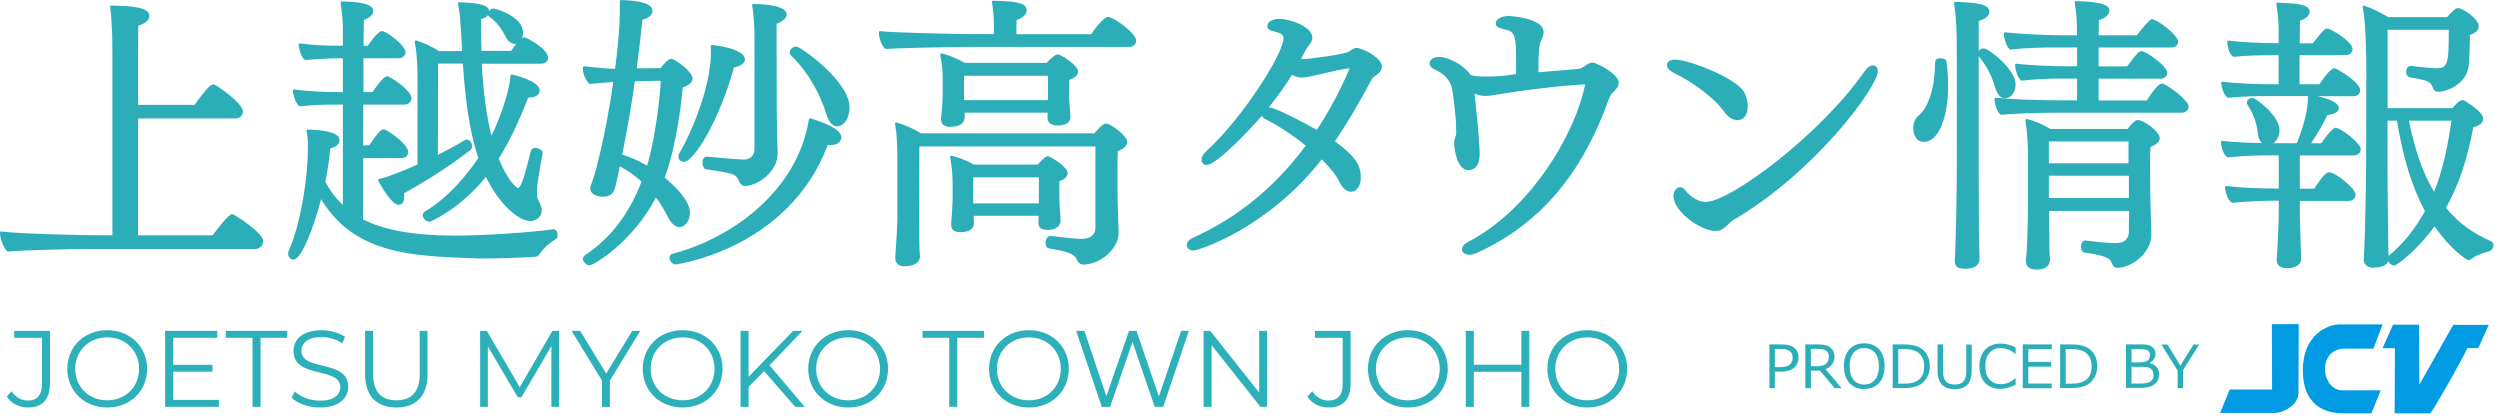 <svg width="371" height="62" viewBox="0 0 371 62" fill="none" xmlns="http://www.w3.org/2000/svg">
<path d="M13.035 36.751C11.167 36.751 3.07 36.913 1.149 37.13C0.682 36.624 0.179 35.379 0.179 34.531C2.98 34.91 12.281 35.09 14.902 35.09H16.859V7.653C16.859 6.209 16.823 2.96 16.518 0.993C18.762 1.029 21.994 1.119 21.994 2.365C21.994 2.744 21.617 3.303 20.342 3.646C20.306 4.621 20.306 9.783 20.306 15.722H28.96C30.235 13.971 31.204 12.689 31.635 12.689C31.761 12.689 31.851 12.78 31.976 12.816C32.694 13.195 35.872 15.505 35.872 16.534C35.872 16.967 35.567 17.383 34.903 17.383H20.306V35.09H31.635C32.318 34.151 34.059 31.931 34.436 31.931C34.741 31.931 38.889 34.711 38.889 35.776C38.889 36.245 38.512 36.751 37.829 36.751H13.035Z" fill="#2CAEB8"/>
<path d="M1.149 37.31C1.149 37.31 1.059 37.292 1.023 37.256C0.539 36.733 0 35.451 0 34.531C0 34.477 0.018 34.422 0.054 34.386C0.09 34.35 0.144 34.332 0.197 34.35C3.016 34.729 12.335 34.91 14.902 34.91H16.679V7.653C16.679 6.625 16.662 3.087 16.338 1.029C16.338 0.975 16.338 0.921 16.374 0.884C16.41 0.848 16.464 0.83 16.518 0.83C19.498 0.884 22.173 1.047 22.173 2.383C22.173 2.599 22.048 3.357 20.522 3.809C20.486 5.036 20.486 9.91 20.486 15.56H28.87C30.396 13.466 31.169 12.527 31.635 12.527C31.761 12.527 31.851 12.581 31.923 12.617C31.959 12.617 31.994 12.653 32.03 12.671C32.73 13.05 36.052 15.397 36.052 16.552C36.052 17.076 35.693 17.581 34.903 17.581H20.486V34.928H31.546C31.905 34.44 33.88 31.769 34.436 31.769C34.759 31.769 39.068 34.549 39.068 35.794C39.068 36.372 38.602 36.949 37.83 36.949H13.035C11.024 36.949 3.016 37.13 1.167 37.328C1.167 37.328 1.167 37.328 1.149 37.328V37.31ZM0.359 34.729C0.431 35.487 0.844 36.462 1.221 36.931C3.339 36.715 11.293 36.552 13.035 36.552H37.812C38.368 36.552 38.691 36.137 38.691 35.758C38.691 34.856 34.795 32.202 34.4 32.094C34.131 32.166 32.73 33.845 31.761 35.181C31.725 35.235 31.671 35.253 31.617 35.253H20.288C20.18 35.253 20.109 35.181 20.109 35.072V17.365C20.109 17.256 20.18 17.184 20.288 17.184H34.885C35.477 17.184 35.675 16.841 35.675 16.516C35.675 15.65 32.659 13.393 31.869 12.96C31.833 12.96 31.797 12.924 31.743 12.906C31.689 12.87 31.653 12.852 31.617 12.852C31.24 12.852 29.84 14.765 29.086 15.812C29.05 15.866 28.996 15.884 28.942 15.884H20.288C20.18 15.884 20.109 15.812 20.109 15.704C20.109 9.747 20.109 4.603 20.145 3.628C20.145 3.556 20.198 3.484 20.27 3.466C21.383 3.159 21.796 2.69 21.796 2.365C21.796 1.318 18.601 1.227 16.715 1.191C17.003 3.231 17.021 6.372 17.021 7.671V35.108C17.021 35.217 16.949 35.289 16.841 35.289H14.884C12.37 35.289 3.411 35.126 0.341 34.765L0.359 34.729Z" fill="#2CAEB8"/>
<path d="M82.158 34.224C82.464 34.224 82.589 34.567 82.589 34.91C82.589 35.072 82.553 35.253 82.428 35.343C81.835 35.722 80.596 36.534 79.968 37.654C79.842 37.87 79.627 37.96 79.501 37.96C77.76 38.087 74.061 38.213 71.942 38.213H71.099C61.762 37.87 52.588 37.834 47.632 29.134C46.573 33.484 44.616 38.394 43.593 38.394C43.252 38.394 42.964 38.051 42.964 37.708C42.964 37.581 42.964 37.491 43 37.401C44.778 33.43 45.891 26.607 45.891 22.04C45.891 21.101 45.891 20.325 45.675 19.441C47.112 19.477 50.218 19.657 50.218 20.849C50.218 21.444 49.59 21.751 48.853 21.913C48.728 23.412 48.476 25.199 48.081 27.04C48.889 28.61 49.913 29.856 51.044 30.885V15.397H49.769C47.992 15.397 46.412 15.433 44.508 15.65C44.167 15.614 43.7 14.332 43.611 13.52C45.693 13.737 47.004 13.899 50.487 13.899H51.044V8.52H50.326C48.961 8.52 46.753 8.646 45.352 8.773C44.975 8.682 44.544 7.491 44.455 6.679C46.825 6.986 48.225 7.022 50.954 7.022H51.044V4.585C51.044 3.52 51.008 2.455 50.703 0.451C53.342 0.488 55.209 0.794 55.209 1.697C55.209 2.13 54.742 2.599 53.809 2.888C53.809 3.321 53.773 4.856 53.773 7.022H54.706C55.137 6.336 55.766 5.488 56.412 4.982C56.502 4.892 56.627 4.856 56.753 4.856C57.256 4.856 60.021 6.895 60.021 7.798C60.021 8.177 59.716 8.52 59.123 8.52H53.773V13.899H55.389C55.64 13.52 57.005 11.553 57.471 11.553C57.848 11.553 60.901 13.646 60.901 14.585C60.901 14.964 60.649 15.397 60.003 15.397H53.773L53.737 21.805H54.922C55.604 20.831 56.484 19.422 57.005 19.422C57.22 19.422 60.434 21.462 60.434 22.617C60.434 22.997 60.182 23.34 59.5 23.34H53.737V32.726C57.31 34.603 62.355 35.199 67.49 35.199C71.386 35.199 78.137 34.82 82.123 34.26H82.158V34.224ZM80.381 22.708C79.878 25.433 79.537 27.491 79.537 28.466C79.537 28.971 79.573 29.404 79.699 29.621C80.201 30.65 80.255 30.903 80.255 31.155C80.255 32.22 79.286 32.599 78.765 32.599C76.934 32.599 74.061 29.874 72.194 25.903C68.154 30.975 63.755 32.726 63.701 32.726C63.36 32.726 62.929 32.292 62.929 31.913C62.929 31.787 63.019 31.607 63.181 31.534C66.538 29.531 69.339 26.246 71.206 23.466C69.644 18.899 69.177 13.61 68.872 9.26H64.833L64.797 23.303C66.323 22.527 67.759 21.769 69.088 20.957C69.124 20.921 69.213 20.921 69.249 20.921C69.59 20.921 69.878 21.3 69.878 21.697C69.878 21.859 69.842 22.04 69.662 22.166C66.43 24.729 62.409 27.166 59.77 28.61C59.805 28.827 59.805 29.044 59.805 29.206C59.805 29.368 59.805 30.235 59.177 30.235C58.333 30.235 56.807 27.762 56.286 26.733C57.184 26.57 57.812 26.3 58.459 26.047C59.644 25.614 60.883 25.108 62.157 24.513V12.744C62.157 10.488 62.157 8.43 61.727 6.173C62.876 6.516 64.096 7.112 65.084 7.744H68.782C68.477 2.022 68.352 1.516 68.154 0.488C71.386 0.614 72.445 0.957 72.445 1.733C72.445 2.112 72.068 2.545 71.206 2.708C71.206 4.368 71.206 6.083 71.296 7.744H75.964C76.736 6.552 77.58 5.704 77.831 5.704C78.047 5.704 81.189 7.365 81.189 8.556C81.189 8.935 80.938 9.278 80.291 9.278H71.332C71.547 13.412 72.014 17.293 72.894 20.632C75.138 16.246 75.946 12.22 75.946 11.246C76.916 11.408 79.932 12.347 79.932 13.43C79.932 13.556 79.932 14.332 78.28 14.332C76.916 17.78 75.515 20.867 73.828 23.556C75.067 26.534 76.377 28.087 76.934 28.087C77.239 28.087 77.706 27.834 78.963 22.491C78.998 22.274 79.214 22.148 79.429 22.148C79.86 22.148 80.363 22.455 80.363 22.708V22.744L80.381 22.708ZM75.282 5.56C74.6 4.152 73.917 3.249 72.697 2.311C72.607 2.22 72.571 2.184 72.571 2.058C72.571 1.751 73.002 1.426 73.253 1.426C73.558 1.426 77.49 2.527 77.49 4.874C77.49 5.217 77.239 6.372 76.431 6.372C75.964 6.372 75.533 6.029 75.282 5.56Z" fill="#2CAEB8"/>
<path d="M43.575 38.538C43.144 38.538 42.767 38.123 42.767 37.672C42.767 37.527 42.767 37.419 42.821 37.292C44.616 33.303 45.693 26.39 45.693 22.022C45.693 21.083 45.693 20.343 45.478 19.459C45.478 19.404 45.478 19.35 45.514 19.296C45.55 19.242 45.604 19.224 45.657 19.224C48.835 19.314 50.379 19.838 50.379 20.812C50.379 21.607 49.464 21.913 49.015 22.022C48.871 23.556 48.62 25.307 48.279 26.968C48.961 28.267 49.805 29.404 50.882 30.415V15.524H49.787C48.01 15.524 46.447 15.56 44.544 15.776C43.97 15.704 43.521 14.134 43.449 13.484C43.449 13.43 43.449 13.376 43.503 13.339C43.557 13.303 43.593 13.285 43.647 13.285L44.149 13.339C45.999 13.538 47.327 13.664 50.505 13.664H50.882V8.646H50.343C48.997 8.646 46.771 8.773 45.388 8.899C45.37 8.899 45.352 8.899 45.334 8.899C44.796 8.773 44.383 7.401 44.311 6.643C44.311 6.589 44.311 6.534 44.365 6.498C44.401 6.462 44.455 6.444 44.508 6.444C46.789 6.733 48.171 6.787 50.882 6.787V4.531C50.882 3.376 50.828 2.329 50.541 0.415C50.541 0.361 50.541 0.307 50.577 0.271C50.613 0.235 50.667 0.199 50.721 0.217C53.952 0.271 55.389 0.704 55.389 1.643C55.389 2.166 54.868 2.654 53.988 2.96C53.988 3.105 53.988 3.285 53.988 3.52C53.988 4.224 53.952 5.361 53.952 6.787H54.599C54.886 6.318 55.55 5.379 56.286 4.784C56.376 4.675 56.556 4.621 56.735 4.621C57.31 4.621 60.182 6.733 60.182 7.744C60.182 8.177 59.841 8.646 59.105 8.646H53.934V13.664H55.281C55.64 13.123 56.897 11.318 57.453 11.318C57.92 11.318 61.062 13.448 61.062 14.531C61.062 15 60.721 15.524 59.985 15.524H53.916L53.88 21.57H54.796L54.994 21.282C55.855 20.018 56.466 19.188 56.969 19.188C57.328 19.188 60.577 21.318 60.577 22.563C60.577 22.997 60.29 23.466 59.464 23.466H53.88V32.563C56.969 34.152 61.529 34.964 67.454 34.964C71.26 34.964 78.029 34.585 82.069 34.025C82.069 34.025 82.122 34.025 82.14 34.025C82.499 34.025 82.751 34.368 82.751 34.892C82.751 35.163 82.661 35.361 82.499 35.469C81.961 35.812 80.722 36.625 80.094 37.708C79.932 37.978 79.663 38.105 79.465 38.105C77.688 38.231 74.007 38.358 71.906 38.358H71.063L70.147 38.321C61.098 37.996 52.552 37.69 47.65 29.549C46.663 33.448 44.76 38.52 43.557 38.52L43.575 38.538ZM45.873 19.603C46.035 20.433 46.035 21.173 46.035 22.022C46.035 26.372 45.011 33.267 43.126 37.455C43.108 37.509 43.108 37.563 43.108 37.672C43.108 37.924 43.341 38.177 43.557 38.177C44.293 38.177 46.178 34.116 47.417 29.061C47.417 28.989 47.489 28.935 47.561 28.917C47.65 28.917 47.704 28.935 47.74 29.007C52.498 37.347 61.08 37.654 70.147 37.978L71.045 38.014H71.888C73.971 38.014 77.634 37.888 79.429 37.762C79.519 37.762 79.663 37.708 79.752 37.545C80.417 36.372 81.71 35.542 82.266 35.181C82.32 35.145 82.356 35.036 82.356 34.91C82.356 34.729 82.302 34.404 82.105 34.404H82.069C78.047 34.964 71.242 35.343 67.436 35.343C61.403 35.343 56.753 34.495 53.611 32.852C53.557 32.816 53.521 32.762 53.521 32.69V23.303C53.521 23.195 53.593 23.123 53.701 23.123H59.464C59.805 23.123 60.218 23.033 60.218 22.581C60.218 21.607 57.292 19.657 56.933 19.567C56.609 19.567 55.784 20.776 55.281 21.498L55.03 21.877C55.03 21.877 54.94 21.95 54.886 21.95H53.701C53.701 21.95 53.611 21.931 53.575 21.895C53.539 21.859 53.521 21.823 53.521 21.769L53.557 15.361C53.557 15.253 53.629 15.181 53.737 15.181H59.967C60.488 15.181 60.685 14.838 60.685 14.549C60.685 13.755 57.83 11.751 57.417 11.697C57.166 11.697 56.197 12.906 55.496 13.953C55.461 14.007 55.407 14.025 55.353 14.025H53.737C53.629 14.025 53.557 13.953 53.557 13.845V8.466C53.557 8.357 53.629 8.285 53.737 8.285H59.087C59.518 8.285 59.805 8.069 59.805 7.744C59.805 6.95 57.13 4.982 56.717 4.982C56.627 4.982 56.556 5.018 56.502 5.054C55.963 5.487 55.353 6.228 54.832 7.076C54.796 7.13 54.742 7.166 54.688 7.166H53.755C53.647 7.166 53.575 7.094 53.575 6.986C53.575 5.469 53.593 4.278 53.611 3.538C53.611 3.213 53.611 2.978 53.611 2.852C53.611 2.78 53.665 2.708 53.737 2.672C54.67 2.365 55.012 1.932 55.012 1.643C55.012 1.011 53.629 0.65 50.9 0.596C51.151 2.383 51.205 3.448 51.205 4.549V6.986C51.205 7.094 51.133 7.166 51.026 7.166H50.936C48.243 7.166 46.842 7.112 44.652 6.859C44.778 7.654 45.137 8.466 45.352 8.556C46.717 8.43 48.907 8.303 50.308 8.303H51.026C51.133 8.303 51.205 8.376 51.205 8.484V13.863C51.205 13.971 51.133 14.043 51.026 14.043H50.469C47.273 14.043 45.855 13.899 44.078 13.719L43.808 13.682C43.934 14.477 44.329 15.343 44.508 15.433C46.411 15.217 47.974 15.181 49.751 15.181H51.026C51.133 15.181 51.205 15.253 51.205 15.361V30.849C51.205 30.849 51.169 30.993 51.098 31.011C51.026 31.047 50.954 31.011 50.9 30.975C49.643 29.838 48.656 28.574 47.884 27.076C47.866 27.04 47.866 27.004 47.884 26.95C48.243 25.235 48.512 23.43 48.638 21.859C48.638 21.787 48.692 21.715 48.782 21.697C49.607 21.498 50.002 21.209 50.002 20.812C50.002 20.415 49.464 19.729 45.873 19.585V19.603ZM63.684 32.906C63.235 32.906 62.732 32.383 62.732 31.913C62.732 31.733 62.84 31.498 63.091 31.372C66.79 29.17 69.608 25.488 70.991 23.448C69.537 19.152 69.016 14.188 68.693 9.441H65.012L64.976 22.997C66.61 22.166 67.885 21.462 68.98 20.794C69.034 20.722 69.177 20.722 69.249 20.722C69.68 20.722 70.057 21.173 70.057 21.679C70.057 21.95 69.967 22.148 69.77 22.293C66.143 25.163 61.798 27.672 59.967 28.682C59.985 28.863 59.985 29.043 59.985 29.188C59.985 30.271 59.41 30.397 59.177 30.397C58.136 30.397 56.502 27.563 56.125 26.805C56.107 26.751 56.107 26.697 56.125 26.643C56.143 26.588 56.197 26.552 56.25 26.552C57.112 26.39 57.723 26.137 58.369 25.885C59.536 25.469 60.739 24.964 61.96 24.404V12.744C61.96 10.433 61.96 8.448 61.547 6.209C61.547 6.155 61.547 6.083 61.601 6.047C61.637 6.011 61.709 5.993 61.78 6.011C62.876 6.336 64.096 6.913 65.138 7.581H68.585C68.298 2.184 68.172 1.589 67.975 0.614V0.542C67.975 0.542 67.975 0.433 67.993 0.397C68.01 0.361 68.064 0.343 68.136 0.325C71.296 0.451 72.463 0.776 72.589 1.607C72.768 1.408 73.02 1.264 73.217 1.264C73.487 1.264 77.634 2.383 77.634 4.892C77.634 5.054 77.58 5.361 77.472 5.65C77.598 5.56 77.706 5.524 77.796 5.524C78.101 5.524 81.332 7.256 81.332 8.556C81.332 8.989 81.045 9.459 80.255 9.459H71.493C71.727 13.7 72.194 17.202 72.93 20.126C75.049 15.83 75.749 12.076 75.749 11.246C75.749 11.191 75.767 11.137 75.82 11.101C75.874 11.065 75.91 11.047 75.964 11.065C76.611 11.173 80.094 12.094 80.094 13.412C80.094 13.719 79.932 14.459 78.388 14.495C76.862 18.358 75.515 21.155 74.007 23.556C75.282 26.607 76.521 27.888 76.898 27.888C77.275 27.888 77.903 26.047 78.765 22.437C78.819 22.166 79.088 21.95 79.411 21.95C79.896 21.95 80.525 22.293 80.525 22.69V22.762C80.094 25.108 79.681 27.437 79.681 28.484C79.681 29.152 79.752 29.441 79.824 29.549C80.363 30.632 80.399 30.903 80.399 31.173C80.399 32.292 79.411 32.798 78.729 32.798C76.754 32.798 73.935 30 72.104 26.264C68.19 31.065 63.863 32.942 63.648 32.942L63.684 32.906ZM64.832 9.08H68.872C68.962 9.08 69.052 9.152 69.052 9.242C69.375 14.043 69.896 19.079 71.368 23.412C71.386 23.466 71.368 23.52 71.35 23.574C69.967 25.632 67.077 29.422 63.27 31.697C63.145 31.751 63.109 31.859 63.109 31.931C63.109 32.22 63.432 32.527 63.666 32.563C64.007 32.437 68.172 30.668 72.032 25.812C72.068 25.758 72.14 25.74 72.194 25.74C72.248 25.74 72.302 25.794 72.337 25.849C74.276 29.982 77.131 32.437 78.747 32.437C79.178 32.437 80.058 32.13 80.058 31.173C80.058 30.957 80.022 30.704 79.519 29.711C79.393 29.495 79.322 29.098 79.322 28.484C79.322 27.401 79.734 25.072 80.165 22.708C80.165 22.581 79.806 22.311 79.411 22.311C79.286 22.311 79.142 22.383 79.124 22.509C77.76 28.249 77.293 28.249 76.916 28.249C76.234 28.249 74.905 26.661 73.648 23.61C73.63 23.556 73.648 23.502 73.648 23.448C75.174 21.047 76.539 18.213 78.083 14.26C78.101 14.188 78.172 14.152 78.244 14.152C79.178 14.152 79.717 13.899 79.717 13.43C79.717 12.617 77.293 11.733 76.072 11.48C75.982 12.888 75.031 16.769 73.002 20.722C72.966 20.794 72.912 20.812 72.822 20.812C72.75 20.812 72.678 20.758 72.661 20.686C71.835 17.599 71.314 13.881 71.081 9.296C71.081 9.242 71.081 9.206 71.135 9.17C71.17 9.134 71.206 9.116 71.26 9.116H80.219C80.686 9.116 80.938 8.917 80.938 8.574C80.938 7.545 78.083 5.957 77.742 5.903C77.598 5.939 76.826 6.661 76.036 7.87C76 7.924 75.946 7.96 75.892 7.96H71.224C71.135 7.96 71.045 7.888 71.045 7.798C70.955 6.137 70.955 4.404 70.955 2.762C70.955 2.672 71.009 2.599 71.099 2.581C71.853 2.437 72.176 2.076 72.176 1.769C72.176 1.137 71.081 0.848 68.298 0.722C68.495 1.643 68.621 2.473 68.89 7.78C68.89 7.834 68.89 7.87 68.836 7.906C68.8 7.942 68.747 7.96 68.711 7.96H65.012C65.012 7.96 64.94 7.96 64.922 7.924C63.989 7.311 62.911 6.787 61.906 6.462C62.283 8.628 62.283 10.65 62.283 12.78V24.549C62.283 24.549 62.247 24.675 62.175 24.711C60.901 25.307 59.662 25.83 58.477 26.246C57.902 26.48 57.31 26.715 56.52 26.895C57.166 28.123 58.495 30.09 59.141 30.09C59.518 30.09 59.59 29.639 59.59 29.242C59.59 29.079 59.59 28.881 59.554 28.682C59.554 28.61 59.572 28.52 59.644 28.484C61.385 27.527 65.82 24.982 69.501 22.058C69.608 21.986 69.644 21.877 69.644 21.733C69.644 21.444 69.411 21.137 69.195 21.137C69.195 21.137 69.142 21.137 69.124 21.137C67.939 21.859 66.574 22.617 64.815 23.502C64.761 23.538 64.689 23.52 64.635 23.502C64.581 23.466 64.545 23.412 64.545 23.339L64.581 9.296C64.581 9.206 64.653 9.116 64.761 9.116L64.832 9.08ZM71.458 7.545H75.856C76.09 7.184 76.341 6.841 76.611 6.516C76.557 6.516 76.485 6.516 76.431 6.516C75.928 6.516 75.444 6.173 75.12 5.614C74.438 4.188 73.738 3.321 72.589 2.437C72.517 2.365 72.463 2.311 72.427 2.238C72.248 2.473 71.906 2.708 71.386 2.834C71.386 4.386 71.386 5.993 71.458 7.545ZM75.444 5.469C75.677 5.903 76.054 6.191 76.431 6.191C77.095 6.191 77.311 5.163 77.311 4.874C77.311 2.672 73.504 1.607 73.253 1.607C73.073 1.607 72.75 1.877 72.75 2.058C72.75 2.058 72.774 2.1 72.822 2.184C74.007 3.087 74.725 3.989 75.444 5.469Z" fill="#2CAEB8"/>
<path d="M98.138 10.289C98.299 10.036 99.161 8.917 99.628 8.917C100.059 8.917 102.59 10.704 102.59 11.643C102.59 12.148 102.034 12.581 101.154 12.834C101.028 14.368 100.346 21.318 98.443 26.408C99.34 27.13 102.213 29.567 102.213 31.534C102.213 32.942 101.369 33.538 100.902 33.538C100.346 33.538 99.753 33.033 99.34 32.22C98.838 31.192 98.191 30.09 97.347 28.971C93.829 35.975 87.922 39.206 87.544 39.206C87.203 39.206 86.701 38.773 86.701 38.394C86.701 38.267 86.737 38.141 86.916 38.015C91.028 35.289 93.703 31.444 95.444 26.877C94.475 25.975 93.272 25.127 91.871 24.404C91.71 25.181 91.566 25.903 91.405 26.625C91.064 28.249 90.938 28.971 89.448 28.971C89.286 28.971 87.796 28.935 87.796 27.906C87.796 27.78 87.832 27.654 87.886 27.527C87.886 27.527 88.191 26.751 88.478 25.776C89.448 22.274 90.507 17.166 91.243 11.95C89.753 12.04 87.975 12.202 87.544 12.257C87.114 11.787 86.701 10.975 86.701 10.217V10C88.406 10.163 89.537 10.343 91.459 10.379C91.674 8.664 92.177 4.711 92.177 1.552V0.181C93.667 0.217 96.683 0.433 96.683 1.589C96.683 2.401 95.588 2.69 95.193 2.78C94.942 5.379 94.636 7.906 94.295 10.325L98.156 10.289H98.138ZM94.062 11.859C93.505 15.867 92.823 19.621 92.159 23.033C93.649 23.502 94.96 24.098 96.145 24.82C97.635 19.964 98.173 13.339 98.263 11.769L94.062 11.859ZM100.256 39.043C99.825 39.043 99.538 38.574 99.538 38.231C99.538 38.015 99.628 37.852 99.843 37.798C108.084 35.668 118.426 28.971 120.221 17.708C120.903 17.924 124.674 19.025 124.674 20.361C124.674 20.397 124.674 21.336 123.237 21.336C123.112 21.336 122.896 21.336 122.735 21.3C116.918 36.95 100.292 39.043 100.292 39.043H100.256ZM101.495 23.809C101.154 23.809 100.867 23.556 100.867 23.213C100.867 23.087 100.867 22.997 100.956 22.87C103.075 19.332 105.714 12.509 105.714 7.816C105.714 7.473 105.714 7.13 105.678 6.841C106.522 6.877 110.382 7.473 110.382 8.809C110.382 9.278 109.826 9.657 108.82 9.838C106.522 18.159 102.752 23.827 101.513 23.827L101.495 23.809ZM112.142 5.415C112.142 4.224 112.052 2.166 111.801 0.758C113.039 0.758 116.558 0.921 116.558 2.13C116.558 2.563 116.056 3.069 115.068 3.376V7.599C115.068 12.419 115.068 19.765 115.23 22.581V22.744C115.23 25.47 112.178 27.401 110.598 27.401C110.167 27.401 110.005 27.184 109.88 26.931C109.323 25.65 109.108 25.56 104.745 24.928C104.583 24.892 104.404 24.495 104.404 24.116C104.404 23.773 104.529 23.43 104.87 23.43H104.906C109.574 23.863 110.292 23.863 110.346 23.863C111.406 23.863 112.124 23.177 112.124 22.148V5.433L112.142 5.415ZM122.753 16.715C121.981 14.062 120.078 10.524 117.492 8.051C117.402 7.96 117.366 7.888 117.366 7.744C117.366 7.401 117.797 7.058 118.174 7.058C118.641 7.058 125.895 12.004 125.895 15.885C125.895 17.599 124.961 18.538 124.243 18.538C123.614 18.538 123.094 17.816 122.753 16.697V16.715Z" fill="#2CAEB8"/>
<path d="M87.527 39.404C87.096 39.404 86.503 38.899 86.503 38.411C86.503 38.195 86.593 38.032 86.791 37.888C90.597 35.361 93.344 31.787 95.211 26.949C94.26 26.083 93.182 25.325 91.979 24.693C91.926 24.946 91.872 25.217 91.818 25.469C91.728 25.884 91.656 26.282 91.549 26.697V26.769C91.207 28.321 91.028 29.188 89.43 29.188C88.748 29.188 87.599 28.917 87.599 27.942C87.599 27.78 87.653 27.617 87.688 27.491C87.688 27.491 87.994 26.715 88.281 25.74C89.304 22.058 90.328 16.985 91.01 12.166C89.376 12.274 87.563 12.455 87.545 12.455C87.491 12.455 87.437 12.455 87.401 12.401C86.988 11.949 86.503 11.101 86.503 10.235V10.018C86.503 10.018 86.521 9.91 86.557 9.892C86.593 9.856 86.647 9.838 86.701 9.838C87.078 9.874 87.419 9.91 87.76 9.946C88.891 10.072 89.897 10.181 91.279 10.217V10.181C91.513 8.375 91.979 4.603 91.979 1.57V0.181C91.979 0.181 91.997 0.09 92.033 0.054C92.069 0.018 92.105 0 92.159 0C95.265 0.09 96.827 0.632 96.827 1.588C96.827 2.401 95.947 2.78 95.337 2.924C95.085 5.397 94.798 7.834 94.493 10.144L98.048 10.108C98.263 9.801 99.071 8.736 99.628 8.736C100.131 8.736 102.77 10.578 102.77 11.643C102.77 12.202 102.249 12.671 101.316 12.978C101.172 14.585 100.508 21.318 98.64 26.354C100.077 27.545 102.375 29.711 102.375 31.534C102.375 33.087 101.405 33.718 100.885 33.718C100.274 33.718 99.628 33.195 99.161 32.292C98.605 31.173 98.012 30.198 97.348 29.296C93.865 36.011 88.047 39.368 87.509 39.368L87.527 39.404ZM91.854 24.242C91.854 24.242 91.908 24.242 91.944 24.26C93.29 24.946 94.493 25.794 95.552 26.769C95.606 26.823 95.624 26.895 95.606 26.968C93.703 31.931 90.902 35.614 87.006 38.195C86.88 38.285 86.88 38.357 86.88 38.43C86.88 38.7 87.293 39.061 87.545 39.061C87.94 38.989 93.667 35.903 97.186 28.917C97.222 28.863 97.276 28.827 97.33 28.827C97.384 28.827 97.456 28.845 97.491 28.899C98.228 29.874 98.892 30.939 99.502 32.166C99.897 32.924 100.436 33.394 100.921 33.394C101.298 33.394 102.052 32.834 102.052 31.57C102.052 29.856 99.736 27.726 98.335 26.588C98.281 26.534 98.246 26.462 98.281 26.39C100.22 21.245 100.867 14.224 100.992 12.87C100.992 12.798 101.046 12.726 101.118 12.708C101.944 12.473 102.429 12.094 102.429 11.679C102.429 10.866 100.005 9.152 99.628 9.134C99.323 9.134 98.587 9.964 98.299 10.415C98.263 10.469 98.21 10.487 98.156 10.487L94.296 10.524C94.296 10.524 94.188 10.505 94.152 10.469C94.116 10.433 94.098 10.379 94.116 10.325C94.457 7.906 94.744 5.361 95.014 2.78C95.014 2.708 95.085 2.635 95.157 2.617C95.57 2.527 96.504 2.238 96.504 1.607C96.504 0.975 94.96 0.469 92.356 0.379V1.552C92.356 4.603 91.89 8.393 91.656 10.217V10.415C91.62 10.505 91.549 10.578 91.459 10.578C89.969 10.541 88.927 10.433 87.742 10.307C87.473 10.271 87.186 10.253 86.88 10.217C86.88 10.921 87.24 11.643 87.617 12.094C88.245 12.04 89.861 11.877 91.225 11.805C91.279 11.805 91.333 11.805 91.369 11.859C91.405 11.895 91.423 11.949 91.423 12.004C90.741 16.913 89.717 22.094 88.658 25.848C88.353 26.823 88.065 27.599 88.065 27.617C88.029 27.708 87.994 27.834 87.994 27.942C87.994 28.827 89.412 28.827 89.466 28.827C90.776 28.827 90.902 28.249 91.225 26.697V26.625C91.333 26.209 91.423 25.812 91.495 25.415C91.567 25.09 91.62 24.747 91.71 24.404C91.71 24.35 91.764 24.296 91.818 24.278C91.836 24.278 91.872 24.278 91.89 24.278L91.854 24.242ZM100.256 39.242C99.754 39.242 99.359 38.7 99.359 38.249C99.359 37.924 99.52 37.708 99.808 37.653C108.659 35.361 118.354 28.303 120.042 17.708C120.042 17.653 120.078 17.617 120.132 17.581C120.168 17.545 120.221 17.545 120.275 17.563L120.383 17.599C123.399 18.538 124.854 19.44 124.854 20.379C124.854 20.812 124.512 21.534 123.238 21.534C123.13 21.534 122.986 21.534 122.843 21.516C117.008 36.968 100.472 39.224 100.292 39.242C100.292 39.242 100.292 39.242 100.274 39.242H100.256ZM120.347 17.96C118.552 28.61 108.803 35.686 99.879 37.996C99.825 37.996 99.718 38.032 99.718 38.249C99.718 38.502 99.933 38.863 100.256 38.881C100.777 38.809 116.9 36.444 122.555 21.245C122.591 21.155 122.681 21.119 122.771 21.137C122.915 21.173 123.112 21.173 123.238 21.173C124.459 21.173 124.494 20.451 124.494 20.379C124.494 19.964 123.956 19.098 120.365 17.96H120.347ZM110.616 27.599C110.095 27.599 109.88 27.31 109.736 27.022C109.233 25.866 109.198 25.758 104.727 25.108C104.422 25.036 104.242 24.531 104.242 24.116C104.242 23.592 104.494 23.249 104.889 23.249H104.942C109.467 23.664 110.275 23.682 110.365 23.682C111.334 23.682 111.962 23.087 111.962 22.148V5.433C111.962 4.404 111.891 2.292 111.621 0.812C111.621 0.758 111.621 0.704 111.657 0.668C111.693 0.632 111.747 0.596 111.801 0.596C112.627 0.596 116.738 0.668 116.738 2.148C116.738 2.671 116.164 3.213 115.248 3.52V7.617C115.248 12.455 115.248 19.765 115.41 22.581V22.762C115.41 25.596 112.286 27.599 110.598 27.599H110.616ZM104.906 23.628C104.619 23.628 104.601 24.007 104.601 24.134C104.601 24.459 104.745 24.747 104.817 24.765C109.126 25.397 109.467 25.469 110.059 26.877C110.167 27.112 110.293 27.238 110.616 27.238C112.142 27.238 115.069 25.343 115.069 22.762V22.599C114.907 19.783 114.907 12.473 114.907 7.617V3.375C114.907 3.375 114.961 3.231 115.033 3.195C115.966 2.906 116.397 2.437 116.397 2.13C116.397 1.3 113.866 0.975 112.034 0.939C112.268 2.419 112.339 4.422 112.339 5.415V22.148C112.339 23.267 111.55 24.043 110.382 24.043C110.311 24.043 109.485 24.043 104.942 23.61L104.906 23.628ZM96.145 25.036C96.145 25.036 96.073 25.036 96.055 25.018C94.852 24.278 93.559 23.7 92.105 23.249C92.015 23.213 91.962 23.141 91.979 23.05C92.805 18.917 93.416 15.361 93.883 11.877C93.883 11.787 93.972 11.715 94.062 11.715L98.263 11.624C98.263 11.624 98.353 11.643 98.389 11.679C98.425 11.715 98.443 11.769 98.443 11.805C98.335 13.881 97.725 20.253 96.306 24.91C96.306 24.964 96.252 25 96.199 25.018C96.181 25.018 96.163 25.018 96.127 25.018L96.145 25.036ZM92.356 22.942C93.703 23.375 94.906 23.917 96.037 24.585C97.348 20.126 97.94 14.188 98.066 11.986L94.206 12.058C93.739 15.451 93.147 18.917 92.338 22.942H92.356ZM101.477 24.007C101.028 24.007 100.669 23.664 100.669 23.231C100.669 23.087 100.669 22.96 100.777 22.798C102.734 19.531 105.499 12.726 105.499 7.834C105.499 7.509 105.499 7.166 105.463 6.877C105.463 6.823 105.463 6.769 105.517 6.733C105.571 6.697 105.607 6.679 105.661 6.679C105.714 6.679 110.544 7.13 110.544 8.827C110.544 9.386 109.952 9.819 108.928 10C106.666 18.141 102.914 24.025 101.477 24.025V24.007ZM105.84 7.04C105.858 7.292 105.858 7.563 105.858 7.834C105.858 12.78 103.057 19.675 101.082 22.996C101.028 23.087 101.028 23.123 101.028 23.249C101.028 23.484 101.226 23.664 101.477 23.664C102.483 23.664 106.235 18.43 108.605 9.801C108.623 9.729 108.677 9.675 108.749 9.675C109.628 9.531 110.167 9.206 110.167 8.827C110.167 7.816 107.079 7.184 105.84 7.058V7.04ZM124.225 18.755C123.525 18.755 122.968 18.069 122.573 16.787C121.909 14.495 120.15 10.866 117.367 8.213C117.241 8.087 117.187 7.96 117.187 7.78C117.187 7.347 117.672 6.913 118.175 6.913C118.839 6.913 126.074 12.076 126.074 15.921C126.074 17.672 125.123 18.755 124.243 18.755H124.225ZM122.915 16.679C123.256 17.78 123.722 18.375 124.225 18.375C124.836 18.375 125.697 17.527 125.697 15.902C125.697 12.238 118.731 7.365 118.139 7.256C117.851 7.256 117.528 7.527 117.528 7.762C117.528 7.834 117.528 7.87 117.6 7.924C120.437 10.632 122.232 14.332 122.915 16.661V16.679Z" fill="#2CAEB8"/>
<path d="M143.059 6.751C141.407 6.751 132.663 6.913 131.425 7.058C130.994 6.625 130.617 5.65 130.617 4.928V4.801C132.179 5.018 141.73 5.235 143.687 5.235H147.673V3.863C147.673 2.762 147.637 1.949 147.368 0.271C150.474 0.361 152.162 0.487 152.162 1.516C152.162 1.986 151.659 2.545 150.672 2.798C150.636 3.177 150.636 4.368 150.636 5.235H162.001C162.629 4.206 163.958 2.671 164.424 2.671C165.143 2.671 168.41 5.018 168.41 5.993C168.41 6.372 168.159 6.769 167.513 6.769H143.023L143.059 6.751ZM162.755 21.552H136.272L136.236 32.509C136.236 33.321 136.272 35.018 136.272 36.137C136.272 36.643 136.308 37.509 136.362 37.888V38.014C136.362 39.206 134.8 39.332 134.279 39.332C133.436 39.332 133.041 38.953 133.041 38.303V38.087C133.346 33.953 133.346 32.545 133.346 32.238V24.296C133.346 21.39 133.31 20.036 133.005 18.321C134.243 18.664 135.554 19.26 136.649 19.946H162.485C163.419 18.917 163.796 18.502 164.191 18.502C164.784 18.502 167.118 20.253 167.118 21.065C167.118 21.498 166.687 21.913 165.717 22.31C165.681 22.942 165.681 23.412 165.681 24.693V29.007C165.681 30.036 165.807 33.61 165.843 34.422V34.513C165.843 37.076 162.952 39.079 160.798 39.079C160.367 39.079 160.169 38.827 159.99 38.448C159.559 37.635 159.092 37.256 155.788 36.697C155.483 36.661 155.358 36.354 155.358 36.011C155.358 35.632 155.573 35.199 155.914 35.199H155.95C157.35 35.361 159.649 35.632 160.528 35.632C161.803 35.632 162.737 35.036 162.737 33.791V21.552H162.755ZM155.663 16.552H142.933C142.969 16.859 142.969 17.274 142.969 17.401C142.933 18.177 142.413 18.646 141.102 18.646C140.384 18.646 139.827 18.43 139.827 17.708V17.491C139.827 17.328 139.953 16.552 139.989 15.921C140.025 15.325 140.079 14.549 140.079 13.827V11.697C140.079 10.325 139.989 9.603 139.702 8.105C140.797 8.357 142.071 8.917 143.131 9.513H155.393C155.735 9.134 156.543 8.267 156.955 8.267C157.422 8.267 159.792 9.838 159.792 10.614C159.792 11.119 159.236 11.516 158.482 11.715C158.482 12.148 158.446 13.718 158.446 13.718C158.446 14.91 158.571 16.065 158.661 17.256V17.347C158.661 17.726 158.446 18.448 156.92 18.448C156.076 18.448 155.609 18.105 155.609 17.473L155.645 16.534L155.663 16.552ZM157.189 32.726C157.189 32.726 157.189 33.917 155.447 33.917C154.675 33.917 154.262 33.664 154.262 33.105V33.014L154.298 31.823H144.28V31.985C144.28 32.238 144.316 32.888 144.316 33.087C144.316 33.52 144.1 34.242 142.484 34.242C141.802 34.242 141.299 34.025 141.299 33.303V33.177C141.299 33.014 141.335 32.401 141.389 31.859C141.425 31.173 141.515 30.072 141.515 29.513V27.509C141.515 26.137 141.425 24.657 141.138 23.249C142.197 23.502 143.382 23.971 144.441 24.567H154.029C154.46 24.098 155.178 23.321 155.429 23.321C155.519 23.321 155.591 23.357 155.681 23.412C156.399 23.755 158.23 24.946 158.23 25.668C158.23 26.173 157.638 26.516 156.991 26.733V29.116C156.991 29.585 157.027 30.487 157.081 31.029L157.171 32.653V32.69L157.189 32.726ZM155.699 14.043V11.065H142.879V15.036H155.699V14.061V14.043ZM154.334 29.531V26.119H144.226V30.343H154.334V29.531Z" fill="#2CAEB8"/>
<path d="M134.279 39.531C133.059 39.531 132.861 38.773 132.861 38.321V38.105C133.059 35.433 133.166 33.358 133.166 32.256V24.314C133.166 21.318 133.112 20.036 132.825 18.375C132.825 18.321 132.825 18.249 132.879 18.213C132.933 18.177 132.987 18.159 133.041 18.177C134.226 18.502 135.554 19.098 136.685 19.784H162.396C163.329 18.755 163.724 18.339 164.173 18.339C164.802 18.339 167.279 20.126 167.279 21.083C167.279 21.607 166.812 22.058 165.879 22.437C165.843 23.015 165.843 23.502 165.843 24.693V29.007C165.843 30.036 165.969 33.592 166.005 34.422V34.513C166.005 37.076 163.132 39.26 160.78 39.26C160.205 39.26 159.954 38.863 159.81 38.52C159.451 37.834 159.092 37.437 155.735 36.877C155.376 36.823 155.16 36.498 155.16 36.011C155.16 35.523 155.447 35.018 155.896 35.018C155.896 35.018 155.95 35.018 155.968 35.018C156.794 35.126 159.523 35.451 160.528 35.451C161.139 35.451 162.557 35.289 162.557 33.791V21.733H136.434L136.398 32.527C136.398 32.906 136.398 33.466 136.416 34.061C136.416 34.765 136.434 35.542 136.434 36.137C136.434 36.643 136.47 37.473 136.524 37.87V38.014C136.524 39.441 134.639 39.513 134.261 39.513L134.279 39.531ZM133.238 18.61C133.489 20.163 133.525 21.516 133.525 24.332V32.274C133.525 33.376 133.418 35.451 133.22 38.141V38.339C133.22 38.899 133.561 39.188 134.279 39.188C134.603 39.188 136.183 39.134 136.183 38.051V37.924C136.147 37.545 136.093 36.697 136.093 36.173C136.093 35.578 136.093 34.801 136.075 34.097C136.075 33.484 136.057 32.924 136.057 32.545L136.093 21.57C136.093 21.462 136.165 21.39 136.272 21.39H162.755C162.863 21.39 162.934 21.462 162.934 21.57V33.809C162.934 35.054 162.019 35.83 160.546 35.83C159.523 35.83 156.758 35.505 155.95 35.397C155.717 35.397 155.555 35.74 155.555 36.029C155.555 36.137 155.573 36.498 155.824 36.534C159.182 37.094 159.703 37.509 160.151 38.376C160.331 38.773 160.511 38.917 160.798 38.917C162.755 38.917 165.663 37.076 165.663 34.531V34.441C165.627 33.628 165.502 30.054 165.502 29.025V24.711C165.502 23.43 165.502 22.96 165.538 22.311C165.538 22.238 165.592 22.184 165.645 22.148C166.471 21.823 166.938 21.444 166.938 21.083C166.938 20.397 164.712 18.7 164.191 18.7C163.886 18.7 163.509 19.116 162.683 20.036L162.629 20.09C162.629 20.09 162.539 20.145 162.503 20.145H136.667C136.667 20.145 136.596 20.145 136.578 20.108C135.536 19.477 134.351 18.917 133.256 18.592L133.238 18.61ZM142.52 34.459C141.605 34.459 141.156 34.08 141.156 33.339V33.213C141.156 33.069 141.192 32.654 141.246 31.877L141.282 31.354C141.317 30.74 141.371 29.964 141.371 29.549V27.545C141.371 25.903 141.246 24.531 140.994 23.321C140.994 23.267 140.994 23.195 141.048 23.159C141.084 23.123 141.156 23.105 141.21 23.105C142.305 23.375 143.472 23.827 144.531 24.422H153.993C154.981 23.339 155.286 23.177 155.465 23.177C155.591 23.177 155.699 23.231 155.789 23.285C156.381 23.556 158.446 24.82 158.446 25.704C158.446 26.191 158.033 26.607 157.207 26.895V29.152C157.207 29.621 157.243 30.523 157.297 31.065L157.387 32.69V32.744C157.387 32.888 157.333 34.116 155.465 34.116C154.334 34.116 154.101 33.574 154.101 33.123V33.033L154.137 32.022H144.495C144.495 32.148 144.495 32.383 144.513 32.599C144.513 32.816 144.531 33.014 144.531 33.123C144.531 33.628 144.262 34.459 142.52 34.459ZM141.389 23.52C141.605 24.675 141.712 26.011 141.712 27.545V29.549C141.712 29.982 141.659 30.722 141.623 31.372L141.587 31.913C141.569 32.184 141.497 33.033 141.497 33.231V33.358C141.497 33.736 141.623 34.116 142.502 34.116C143.257 34.116 144.154 33.953 144.154 33.141C144.154 33.033 144.154 32.852 144.136 32.635C144.136 32.401 144.118 32.166 144.118 32.022V31.859C144.118 31.751 144.19 31.679 144.298 31.679H154.316C154.316 31.679 154.406 31.697 154.442 31.733C154.478 31.769 154.496 31.823 154.496 31.859L154.46 33.141C154.46 33.321 154.46 33.773 155.465 33.773C156.956 33.773 157.027 32.924 157.027 32.762V32.726L156.938 31.119C156.902 30.578 156.848 29.675 156.848 29.188V26.805C156.848 26.805 156.902 26.661 156.974 26.643C157.386 26.498 158.087 26.209 158.087 25.74C158.087 25.181 156.507 24.043 155.645 23.646C155.573 23.61 155.501 23.574 155.465 23.574C155.412 23.574 155.16 23.682 154.191 24.747C154.155 24.784 154.101 24.802 154.065 24.802H144.477C144.477 24.802 144.424 24.802 144.388 24.784C143.436 24.242 142.395 23.809 141.389 23.556V23.52ZM154.352 30.542H144.244C144.136 30.542 144.064 30.469 144.064 30.361V26.137C144.064 26.029 144.136 25.957 144.244 25.957H154.352C154.46 25.957 154.532 26.029 154.532 26.137V30.361C154.532 30.469 154.46 30.542 154.352 30.542ZM144.424 30.181H154.173V26.318H144.424V30.181ZM141.102 18.845C140.133 18.845 139.648 18.466 139.648 17.726V17.509C139.648 17.509 139.666 17.274 139.702 16.986C139.738 16.661 139.791 16.264 139.809 15.903C139.863 15.108 139.899 14.422 139.899 13.827V11.697C139.899 10.379 139.827 9.675 139.522 8.141C139.522 8.087 139.522 8.015 139.576 7.978C139.612 7.942 139.684 7.924 139.738 7.924C140.761 8.159 142 8.664 143.185 9.332H155.322C155.842 8.755 156.525 8.087 156.974 8.087C157.548 8.087 159.99 9.747 159.99 10.614C159.99 11.137 159.505 11.588 158.679 11.859C158.679 12.419 158.643 13.736 158.643 13.736C158.643 14.603 158.715 15.451 158.787 16.336C158.805 16.643 158.841 16.95 158.859 17.256V17.347C158.859 17.726 158.679 18.628 156.938 18.628C155.986 18.628 155.447 18.213 155.447 17.473L155.483 16.715H143.149C143.167 16.986 143.167 17.274 143.167 17.383C143.113 18.321 142.431 18.809 141.12 18.809L141.102 18.845ZM139.935 8.376C140.204 9.729 140.258 10.451 140.258 11.715V13.845C140.258 14.441 140.222 15.145 140.168 15.957C140.15 16.336 140.097 16.733 140.043 17.058C140.025 17.274 139.989 17.473 139.989 17.527V17.744C139.989 18.105 140.115 18.502 141.084 18.502C142.52 18.502 142.736 17.924 142.772 17.437C142.772 17.094 142.772 16.805 142.736 16.625C142.736 16.57 142.736 16.516 142.772 16.48C142.808 16.444 142.862 16.426 142.915 16.426H155.645C155.645 16.426 155.735 16.444 155.771 16.48C155.807 16.516 155.824 16.57 155.824 16.607L155.789 17.545C155.789 18.069 156.166 18.339 156.92 18.339C158.284 18.339 158.482 17.762 158.482 17.419V17.329C158.464 17.04 158.428 16.733 158.41 16.426C158.338 15.578 158.266 14.675 158.266 13.791C158.266 13.791 158.302 12.202 158.302 11.787C158.302 11.715 158.356 11.643 158.428 11.607C159.164 11.408 159.613 11.047 159.613 10.668C159.613 10.018 157.315 8.502 156.956 8.502C156.722 8.502 156.148 8.971 155.519 9.675C155.483 9.711 155.429 9.729 155.394 9.729H143.131C143.131 9.729 143.077 9.729 143.041 9.711C141.982 9.116 140.869 8.646 139.917 8.394L139.935 8.376ZM155.699 15.217H142.88C142.772 15.217 142.7 15.145 142.7 15.036V11.065C142.7 10.957 142.772 10.885 142.88 10.885H155.699C155.807 10.885 155.878 10.957 155.878 11.065V15.036C155.878 15.145 155.807 15.217 155.699 15.217ZM143.059 14.856H155.519V11.246H143.059V14.856ZM131.425 7.238C131.425 7.238 131.335 7.22 131.299 7.184C130.832 6.715 130.437 5.686 130.437 4.928V4.802C130.437 4.802 130.455 4.693 130.491 4.657C130.527 4.621 130.581 4.603 130.635 4.621C132.179 4.838 141.587 5.054 143.687 5.054H147.494V3.863C147.494 2.762 147.458 1.95 147.206 0.307C147.206 0.253 147.206 0.199 147.242 0.163C147.278 0.126 147.332 0.108 147.386 0.108C150.474 0.199 152.359 0.307 152.359 1.534C152.359 2.022 151.893 2.654 150.869 2.96C150.833 3.394 150.833 4.35 150.833 5.072H161.929C162.539 4.134 163.85 2.509 164.442 2.509C165.25 2.509 168.608 4.946 168.608 6.011C168.608 6.48 168.285 6.968 167.531 6.968H143.041C141.264 6.968 132.628 7.148 131.425 7.274C131.425 7.274 131.425 7.274 131.407 7.274L131.425 7.238ZM130.796 5C130.814 5.632 131.137 6.462 131.497 6.877C133.041 6.751 141.569 6.589 143.059 6.589H167.549C168.213 6.589 168.267 6.137 168.267 5.993C168.267 5.126 165.089 2.852 164.46 2.852C164.137 2.852 162.88 4.224 162.198 5.325C162.162 5.379 162.108 5.415 162.055 5.415H150.69C150.582 5.415 150.51 5.343 150.51 5.235C150.51 4.368 150.51 3.177 150.546 2.78C150.546 2.708 150.6 2.635 150.672 2.617C151.605 2.365 152.018 1.877 152.018 1.516C152.018 0.668 150.366 0.542 147.619 0.469C147.853 1.986 147.889 2.798 147.889 3.863V5.235C147.889 5.343 147.817 5.415 147.709 5.415H143.723C142.018 5.415 132.933 5.217 130.832 5.018L130.796 5Z" fill="#2CAEB8"/>
<path d="M200.602 7.599C200.853 7.383 201.105 7.293 201.32 7.293C202.128 7.293 204.893 8.737 204.893 9.856C204.893 10.289 204.588 10.704 204.175 10.957C203.924 11.119 203.547 11.426 203.457 11.589C201.625 15 199.812 18.159 197.855 21.011C200.907 23.231 201.751 24.549 201.751 26.3C201.751 27.617 201.069 28.267 200.476 28.267C199.848 28.267 199.238 27.636 198.825 26.733C198.322 25.704 197.334 24.549 196.114 23.358C187.873 33.989 177.603 36.968 177.154 36.968C176.651 36.968 176.31 36.661 176.31 36.336C176.31 36.029 176.561 35.65 177.154 35.397C183.599 32.491 189.381 27.888 194.049 21.535C192.092 19.964 189.883 18.466 187.98 17.527C187.549 17.311 187.388 17.058 187.388 16.751C185.521 19.007 180.422 24.26 179.111 24.26C178.734 24.26 178.518 24.007 178.518 23.664C178.518 23.358 178.68 22.979 179.111 22.599C184.461 17.78 190.691 8.051 190.691 5.668C190.691 4.26 188.268 4.729 188.268 3.881C188.268 3.105 189.453 2.979 189.83 2.979C191.535 2.979 194.587 4.17 194.587 5.578C194.587 5.921 194.498 6.047 194.282 6.39C194.031 6.733 193.726 7.022 193.564 7.419C193.313 7.924 193.061 8.448 192.792 8.917C193.007 8.917 193.223 8.953 193.42 8.953C194.013 8.953 199.74 8.267 200.387 7.762L200.602 7.599ZM187.908 16.137C188.034 16.101 188.124 16.101 188.25 16.101C189.309 16.101 194.749 19.08 195.467 19.513C198.609 14.82 200.476 10.163 200.476 10.127C200.476 10 200.387 9.964 200.261 9.964H200.171C198.178 10.181 195.539 11.029 193.546 11.282C193.42 11.282 193.331 11.318 193.205 11.318C192.702 11.318 192.182 11.155 191.679 10.848C190.53 12.726 189.219 14.513 187.908 16.137Z" fill="#2CAEB8"/>
<path d="M177.136 37.184C176.544 37.184 176.113 36.823 176.113 36.372C176.113 36.029 176.364 35.578 177.064 35.271C183.636 32.31 189.255 27.726 193.78 21.607C191.769 20 189.632 18.592 187.873 17.726C187.568 17.581 187.37 17.401 187.262 17.184C185.503 19.242 180.512 24.477 179.075 24.477C178.608 24.477 178.303 24.17 178.303 23.7C178.303 23.303 178.537 22.888 178.95 22.491C184.372 17.599 190.476 7.924 190.476 5.686C190.476 5.09 189.938 4.892 189.183 4.693C188.627 4.549 188.07 4.404 188.07 3.881C188.07 3.033 189.219 2.798 189.812 2.798C191.5 2.798 194.749 3.971 194.749 5.578C194.749 5.957 194.642 6.137 194.444 6.462L194.426 6.498C194.354 6.588 194.282 6.697 194.211 6.787C194.031 7.022 193.852 7.238 193.726 7.491L193.69 7.563C193.492 7.96 193.295 8.375 193.08 8.755H193.115C193.223 8.755 193.313 8.773 193.421 8.773C194.103 8.773 199.705 8.069 200.261 7.617L200.477 7.455C200.818 7.166 201.123 7.112 201.32 7.112C202.2 7.112 205.073 8.592 205.073 9.856C205.073 10.343 204.768 10.812 204.265 11.119C203.96 11.318 203.672 11.57 203.619 11.679C201.59 15.469 199.83 18.43 198.107 20.975C200.979 23.069 201.949 24.44 201.949 26.318C201.949 27.726 201.213 28.466 200.495 28.466C199.83 28.466 199.166 27.87 198.681 26.823C198.232 25.939 197.389 24.874 196.15 23.646C188.106 33.917 177.872 37.166 177.154 37.166L177.136 37.184ZM187.37 16.607C187.37 16.607 187.406 16.607 187.424 16.607C187.496 16.625 187.55 16.697 187.55 16.769C187.55 16.913 187.603 17.148 188.052 17.383C189.866 18.267 192.092 19.747 194.157 21.408C194.229 21.462 194.247 21.57 194.193 21.661C189.614 27.906 183.905 32.581 177.226 35.578C176.669 35.812 176.49 36.137 176.49 36.354C176.49 36.57 176.741 36.805 177.154 36.805C177.244 36.805 187.532 34.188 195.988 23.267C196.024 23.231 196.06 23.195 196.114 23.195C196.15 23.195 196.221 23.195 196.257 23.249C197.622 24.567 198.52 25.686 199.004 26.661C199.435 27.563 199.992 28.105 200.495 28.105C200.997 28.105 201.59 27.473 201.59 26.318C201.59 24.783 200.979 23.502 197.766 21.173C197.694 21.119 197.676 21.011 197.73 20.921C199.489 18.357 201.267 15.361 203.313 11.516C203.439 11.245 204.032 10.848 204.085 10.812C204.48 10.578 204.732 10.199 204.732 9.856C204.732 8.917 202.128 7.473 201.338 7.473C201.141 7.473 200.925 7.563 200.728 7.726L200.513 7.906C199.812 8.466 193.905 9.134 193.439 9.134C193.331 9.134 193.223 9.134 193.097 9.116C192.99 9.116 192.9 9.097 192.792 9.097C192.72 9.097 192.667 9.061 192.631 9.007C192.595 8.953 192.595 8.881 192.631 8.827C192.882 8.375 193.115 7.888 193.367 7.401L193.403 7.347C193.528 7.058 193.726 6.805 193.923 6.57C193.995 6.48 194.067 6.39 194.139 6.3C194.336 5.975 194.408 5.884 194.408 5.596C194.408 4.368 191.518 3.177 189.83 3.177C189.83 3.177 188.447 3.195 188.447 3.899C188.447 4.116 188.771 4.224 189.291 4.35C189.955 4.531 190.853 4.765 190.853 5.686C190.853 8.213 184.497 17.996 179.201 22.762C178.86 23.069 178.662 23.412 178.662 23.7C178.662 23.827 178.698 24.116 179.075 24.116C180.224 24.116 185.108 19.224 187.208 16.679C187.244 16.643 187.298 16.607 187.352 16.607H187.37ZM195.467 19.693C195.467 19.693 195.414 19.693 195.378 19.675C194.552 19.188 189.237 16.282 188.25 16.282C188.124 16.282 188.07 16.282 187.963 16.318C187.891 16.336 187.801 16.318 187.765 16.245C187.729 16.173 187.729 16.083 187.765 16.029C189.237 14.224 190.494 12.455 191.535 10.758C191.589 10.668 191.697 10.65 191.787 10.704C192.29 11.011 192.774 11.155 193.223 11.155C193.277 11.155 193.313 11.155 193.349 11.155C193.421 11.155 193.475 11.137 193.546 11.137C194.462 11.011 195.575 10.758 196.652 10.505C197.855 10.217 199.094 9.928 200.136 9.82H200.243C200.53 9.82 200.638 10 200.638 10.162C200.638 10.253 198.735 14.964 195.593 19.657C195.557 19.711 195.503 19.729 195.449 19.729L195.467 19.693ZM188.322 15.921C189.525 16.029 194.372 18.682 195.414 19.278C198.322 14.892 200.064 10.686 200.279 10.144H200.171C199.166 10.253 197.927 10.541 196.742 10.83C195.647 11.083 194.534 11.354 193.564 11.48C193.492 11.48 193.457 11.48 193.403 11.498C193.331 11.498 193.277 11.516 193.205 11.516C192.738 11.516 192.254 11.39 191.733 11.101C190.781 12.653 189.614 14.278 188.304 15.921H188.322Z" fill="#2CAEB8"/>
<path d="M225.11 8.791C225.11 5.812 225.074 4.603 223.548 4.224C222.489 3.971 222.111 3.845 222.111 3.448C222.111 2.816 223.135 2.509 223.889 2.509C223.925 2.509 228.862 2.816 228.862 4.729C228.862 5.036 228.737 5.415 228.521 5.884C228.36 6.227 228.09 6.913 228.09 9.729V10.884C230.209 10.722 232.327 10.541 234.069 10.379C234.697 10.343 235.038 10.036 235.559 9.693C235.775 9.567 236.026 9.44 236.277 9.44C236.87 9.44 240.012 11.065 240.012 12.256C240.012 12.69 239.671 13.105 239.114 13.628C238.899 13.845 238.683 14.224 238.611 14.476C235.092 24.332 229.401 32.599 219.041 37.347C218.61 37.509 218.269 37.599 217.982 37.599C217.425 37.599 217.138 37.347 217.138 37.004C217.138 36.697 217.39 36.318 217.982 36.029C227.157 31.3 233.943 19.946 235.416 12.437C235.416 12.347 235.326 12.347 235.11 12.347C230.999 12.563 225.218 13.321 222.165 13.845C221.573 13.935 220.98 14.061 220.424 14.061C220.083 14.061 219.4 14.025 218.557 13.592C218.772 15.126 219.364 20.975 219.364 22.816C219.364 24.657 218.646 25.072 217.838 25.072C216.474 25.072 215.935 22.292 215.935 21.191C215.935 20.722 216.187 20.343 216.24 19.874V19.404C216.24 17.527 215.863 14.206 215.612 13.05C215.307 11.859 214.427 10.866 213.314 10.361C212.542 10.018 212.291 9.729 212.291 9.422C212.291 8.953 212.847 8.646 213.529 8.646C215.02 8.646 217.3 10.018 218.072 11.3C218.844 11.552 219.634 11.552 220.19 11.552C221.501 11.552 222.83 11.552 225.11 11.173V8.827V8.791Z" fill="#2CAEB8"/>
<path d="M217.982 37.78C217.228 37.78 216.958 37.365 216.958 37.004C216.958 36.589 217.318 36.155 217.91 35.867C226.726 31.318 233.602 20.469 235.236 12.527H235.146C230.873 12.744 225.074 13.538 222.237 14.025C222.075 14.043 221.932 14.079 221.77 14.098C221.339 14.17 220.89 14.242 220.46 14.242C219.921 14.242 219.364 14.134 218.808 13.899C219.041 15.74 219.58 21.065 219.58 22.816C219.58 24.838 218.646 25.253 217.874 25.253C216.294 25.253 215.791 22.238 215.791 21.192C215.791 20.903 215.863 20.668 215.953 20.415C216.025 20.217 216.079 20.036 216.097 19.838V19.386C216.097 17.509 215.702 14.17 215.468 13.069C215.199 11.968 214.373 11.011 213.278 10.505C212.506 10.163 212.147 9.82 212.147 9.404C212.147 8.863 212.739 8.448 213.565 8.448C215.055 8.448 217.389 9.784 218.233 11.119C218.951 11.354 219.723 11.354 220.244 11.354C221.501 11.354 222.794 11.354 224.984 10.993V8.809C224.984 5.74 224.912 4.765 223.548 4.423C222.56 4.188 221.968 4.043 221.968 3.484C221.968 2.672 223.171 2.365 223.925 2.365C223.979 2.365 229.078 2.654 229.078 4.765C229.078 5.072 228.97 5.451 228.718 5.993C228.593 6.246 228.306 6.805 228.306 9.765V10.722C230.334 10.56 232.399 10.397 234.087 10.235C234.589 10.199 234.877 10 235.29 9.729L235.487 9.585C235.721 9.441 236.008 9.296 236.313 9.296C236.995 9.296 240.227 10.993 240.227 12.293C240.227 12.834 239.778 13.339 239.276 13.791C239.096 13.971 238.898 14.35 238.809 14.567C234.733 25.975 228.485 33.267 219.149 37.545C218.682 37.726 218.323 37.816 218.018 37.816L217.982 37.78ZM235.128 12.166C235.344 12.166 235.595 12.166 235.595 12.437C233.997 20.506 227.013 31.57 218.054 36.191C217.497 36.462 217.3 36.805 217.3 37.004C217.3 37.256 217.551 37.419 217.964 37.419C218.233 37.419 218.538 37.347 218.951 37.184C228.18 32.96 234.374 25.722 238.414 14.422C238.503 14.152 238.719 13.737 238.97 13.502C239.563 12.96 239.814 12.581 239.814 12.256C239.814 11.191 236.78 9.621 236.259 9.621C236.044 9.621 235.81 9.747 235.631 9.856L235.433 9.982C235.02 10.271 234.661 10.524 234.069 10.56C232.327 10.722 230.173 10.903 228.09 11.065C228.036 11.065 227.982 11.065 227.946 11.011C227.911 10.975 227.893 10.921 227.893 10.885V9.729C227.893 7.058 228.108 6.246 228.341 5.812C228.557 5.325 228.665 4.982 228.665 4.747C228.665 3.231 224.822 2.744 223.871 2.708C223.207 2.708 222.273 2.978 222.273 3.466C222.273 3.682 222.524 3.809 223.584 4.061C225.289 4.495 225.289 5.939 225.289 8.809V11.155C225.289 11.155 225.217 11.318 225.146 11.336C222.847 11.715 221.501 11.715 220.19 11.715C219.634 11.715 218.808 11.715 218.018 11.444C217.982 11.444 217.946 11.408 217.928 11.372C217.192 10.127 214.93 8.809 213.547 8.809C212.955 8.809 212.488 9.061 212.488 9.404C212.488 9.657 212.793 9.91 213.404 10.181C214.606 10.74 215.504 11.787 215.791 12.996C216.043 14.152 216.438 17.473 216.438 19.404V19.874C216.42 20.127 216.348 20.343 216.276 20.542C216.204 20.758 216.133 20.975 216.133 21.192C216.133 22.202 216.671 24.892 217.856 24.892C218.754 24.892 219.203 24.188 219.203 22.816C219.203 21.047 218.628 15.253 218.395 13.628C218.395 13.556 218.413 13.502 218.467 13.466C218.52 13.43 218.592 13.43 218.646 13.466C219.239 13.773 219.849 13.917 220.424 13.917C220.819 13.917 221.232 13.845 221.68 13.773C221.842 13.755 221.986 13.719 222.147 13.7C225.002 13.231 230.819 12.437 235.11 12.202H235.128V12.166Z" fill="#2CAEB8"/>
<path d="M255.991 16.444C254.088 13.791 250.048 11.372 248.522 10.686C248.486 10.65 247.552 10.253 247.552 9.621C247.552 9.278 247.983 9.025 248.576 9.025C250.605 9.025 257.607 11.805 258.666 13.755C259.007 14.35 259.169 15.127 259.169 15.758C259.169 16.48 258.953 17.636 257.768 17.636C257.176 17.636 256.53 17.202 255.991 16.444ZM256.081 33.43C255.578 33.899 255.147 34.116 254.591 34.116C252.508 34.116 248.522 31.3 248.522 29.079C248.522 28.448 248.899 27.978 249.33 27.978C249.545 27.978 249.761 28.105 249.958 28.358C250.174 28.701 251.484 30.145 253.136 30.145C256.709 30.145 270.318 20.127 276.854 10.65C277.231 10.145 277.626 9.874 277.913 9.874C278.254 9.874 278.47 10.127 278.47 10.596C278.47 12.726 269.349 25.307 257.158 32.473C256.817 32.636 256.601 32.906 256.386 33.105L256.045 33.412L256.081 33.43Z" fill="#2CAEB8"/>
<path d="M254.59 34.278C252.472 34.278 248.342 31.462 248.342 29.061C248.342 28.357 248.791 27.78 249.33 27.78C249.599 27.78 249.85 27.924 250.102 28.231C250.281 28.52 251.538 29.964 253.154 29.964C256.709 29.964 270.211 19.982 276.728 10.541C277.141 10 277.554 9.693 277.931 9.693C278.29 9.693 278.667 9.928 278.667 10.596C278.667 12.816 269.546 25.415 257.266 32.635C256.996 32.762 256.817 32.96 256.637 33.141L256.529 33.249L256.188 33.556C255.632 34.079 255.165 34.278 254.59 34.278ZM249.33 28.141C249.025 28.141 248.701 28.52 248.701 29.061C248.701 31.191 252.687 33.917 254.59 33.917C255.075 33.917 255.452 33.736 255.955 33.285L256.386 32.888C256.565 32.69 256.781 32.473 257.086 32.328C269.259 25.162 278.29 12.545 278.29 10.596C278.29 10.343 278.218 10.054 277.913 10.054C277.662 10.054 277.32 10.307 276.997 10.758C270.444 20.271 256.763 30.325 253.136 30.325C251.341 30.325 249.994 28.755 249.797 28.448C249.635 28.249 249.473 28.141 249.312 28.141H249.33ZM257.768 17.816C257.104 17.816 256.422 17.365 255.847 16.552C254.034 14.043 250.138 11.607 248.45 10.848C248.432 10.848 248.414 10.83 248.396 10.812H248.36C248.109 10.668 247.373 10.271 247.373 9.621C247.373 9.17 247.876 8.845 248.576 8.845C250.623 8.845 257.696 11.588 258.828 13.682C259.151 14.26 259.366 15.054 259.366 15.776C259.366 17.076 258.792 17.834 257.786 17.834L257.768 17.816ZM248.612 10.523C250.174 11.227 254.195 13.646 256.134 16.336C256.655 17.058 257.23 17.455 257.768 17.455C258.828 17.455 258.989 16.39 258.989 15.758C258.989 15.126 258.81 14.368 258.504 13.845C257.481 11.931 250.443 9.206 248.558 9.206C248.091 9.206 247.714 9.386 247.714 9.621C247.714 10.054 248.324 10.379 248.522 10.487C248.558 10.505 248.576 10.523 248.594 10.523H248.612Z" fill="#2CAEB8"/>
<path d="M284.125 18.989C284.125 18.303 284.376 17.672 284.843 17.274C286.459 15.957 287.339 12.708 287.339 9.386C287.339 9.08 287.429 8.827 287.931 8.827C288.273 8.827 288.614 8.953 288.65 9.08C288.811 10.271 288.901 11.462 288.901 12.672C288.901 17.274 287.536 20.866 285.508 20.866C284.269 20.866 284.107 19.495 284.107 18.989H284.125ZM290.571 8.105C290.571 4.26 290.481 2.635 290.14 0.433C293.784 0.56 295.023 0.867 295.023 1.751C295.023 1.877 295.023 2.563 293.443 2.942V25.253C293.443 33.069 293.479 35.325 293.533 37.112C293.533 37.545 293.569 37.888 293.569 38.394C293.569 38.827 293.407 39.675 291.576 39.675C290.894 39.675 290.265 39.549 290.265 38.736V38.52C290.391 37.545 290.571 28.538 290.571 25.253V8.123V8.105ZM296.208 12.834C295.706 10.993 294.969 9.711 293.749 8.141C293.659 8.051 293.659 7.978 293.659 7.888C293.659 7.581 294.036 7.329 294.377 7.329C294.88 7.329 298.919 10.307 298.919 12.491C298.919 13.556 298.291 14.368 297.519 14.368C296.926 14.368 296.496 13.773 296.208 12.834ZM304.737 16.552C302.869 16.552 299.009 16.643 296.962 16.859C296.46 16.39 296.244 15.488 296.154 14.729C298.022 14.946 302.528 15.108 305.832 15.108H308.417V11.516H306.083C303.911 11.516 302.008 11.607 300.015 11.823C299.548 11.39 299.296 10.451 299.207 9.693C301.379 9.946 304.593 10.072 307.142 10.072H308.417V6.913H305.311C303.139 6.913 300.338 7.004 298.345 7.22C297.878 6.787 297.627 5.812 297.537 5.036C299.709 5.289 303.785 5.469 306.317 5.469H308.399V4.278C308.399 3.556 308.363 2.274 308.058 0.397C312.17 0.487 312.852 1.083 312.852 1.643C312.852 2.112 312.295 2.617 311.29 2.924C311.29 3.267 311.29 4.242 311.254 5.487H317.197C318.418 3.899 319.142 3.105 319.369 3.105C319.998 3.105 323.068 5.361 323.068 6.264C323.068 6.643 322.763 6.95 322.224 6.95H311.272V10.108H315.778C317.269 8.141 317.484 7.852 317.861 7.852C318.364 7.852 321.47 9.946 321.47 10.885C321.47 11.264 321.165 11.57 320.626 11.57H311.29V15.162H318.723C319.962 13.249 320.59 12.653 320.895 12.653C321.326 12.653 324.666 15 324.666 15.903C324.666 16.282 324.36 16.625 323.768 16.625H304.754L304.737 16.552ZM316.102 31.101H303.875C303.875 33.412 303.911 35.451 303.911 36.426C303.911 36.931 303.947 37.996 304 38.394V38.484C304 39.765 302.69 39.801 302.259 39.801C301.361 39.801 300.823 39.549 300.823 38.773V38.646C300.858 38.051 300.984 36.643 300.984 36.137C301.02 35.289 301.11 32.636 301.11 30V23.43C301.11 21.588 301.074 19.928 300.733 17.798C301.972 18.105 303.103 18.61 304.216 19.296H315.796C316.766 18.051 317.071 17.978 317.287 17.978C317.915 17.978 320.303 19.549 320.303 20.488C320.303 20.921 319.872 21.336 318.938 21.643C318.849 22.834 318.849 23.556 318.849 24.079C318.849 24.242 318.884 28.43 318.884 28.682C318.884 30.09 319.046 34.007 319.046 34.567V34.729C319.046 37.581 316.03 39.549 314.162 39.549C313.732 39.549 313.606 39.116 313.444 38.773C313.139 38.177 312.511 37.708 309.369 37.274C309.063 37.238 308.938 36.895 308.938 36.552C308.938 36.209 309.099 35.83 309.369 35.83H309.405C311.146 36.047 312.547 36.209 313.947 36.209C315.258 36.209 315.976 35.614 316.03 34.368C316.03 33.863 316.066 32.96 316.066 31.769V31.083L316.102 31.101ZM316.066 20.812H303.893V24.404H316.066V20.812ZM316.102 25.885H303.875V29.549H316.102V25.885Z" fill="#2CAEB8"/>
<path d="M302.277 40C301.882 40 300.661 40 300.661 38.791V38.664L300.697 38.105C300.751 37.437 300.823 36.534 300.823 36.155C300.859 35.343 300.948 32.672 300.948 30.018V23.448C300.948 21.751 300.912 20.054 300.571 17.852C300.571 17.798 300.571 17.726 300.625 17.69C300.679 17.654 300.733 17.635 300.787 17.654C301.972 17.942 303.103 18.43 304.27 19.134H315.725C316.694 17.906 317.017 17.816 317.305 17.816C318.059 17.816 320.5 19.459 320.5 20.506C320.5 20.812 320.321 21.372 319.136 21.787C319.064 22.906 319.064 23.592 319.064 24.079C319.064 24.152 319.064 25.036 319.082 26.029C319.082 27.22 319.1 28.556 319.1 28.7C319.1 29.567 319.172 31.336 319.208 32.78C319.244 33.664 319.262 34.368 319.262 34.585V34.747C319.262 37.654 316.245 39.747 314.199 39.747C313.714 39.747 313.534 39.35 313.391 39.025C313.373 38.971 313.337 38.935 313.319 38.881C313.085 38.394 312.601 37.924 309.387 37.491C309.028 37.437 308.812 37.094 308.812 36.589C308.812 36.155 309.046 35.686 309.423 35.686C309.423 35.686 309.477 35.686 309.495 35.686C311.236 35.903 312.619 36.065 314.019 36.065C315.258 36.065 315.886 35.523 315.922 34.404C315.922 34.206 315.922 33.935 315.922 33.628C315.922 33.141 315.958 32.527 315.958 31.805V31.3H304.09C304.09 32.617 304.09 33.863 304.126 34.838C304.126 35.505 304.126 36.065 304.126 36.444C304.126 36.95 304.162 38.014 304.216 38.394V38.502C304.216 39.061 303.965 40 302.295 40H302.277ZM300.966 18.051C301.289 20.145 301.307 21.805 301.307 23.448V30.018C301.307 32.708 301.218 35.325 301.182 36.173C301.182 36.552 301.11 37.473 301.056 38.141L301.02 38.809C301.02 39.224 301.164 39.657 302.277 39.657C303.318 39.657 303.839 39.278 303.839 38.52V38.43C303.803 38.069 303.749 36.986 303.749 36.462C303.749 36.083 303.749 35.523 303.749 34.856C303.749 33.827 303.731 32.527 303.731 31.137C303.731 31.029 303.803 30.957 303.911 30.957H316.138C316.245 30.957 316.317 31.029 316.317 31.137V31.823C316.317 32.545 316.317 33.159 316.281 33.646C316.281 33.953 316.281 34.224 316.281 34.422C316.245 35.74 315.455 36.444 314.019 36.444C312.583 36.444 311.218 36.282 309.459 36.065C309.333 36.065 309.189 36.336 309.189 36.606C309.189 36.859 309.279 37.13 309.459 37.148C312.547 37.563 313.319 38.032 313.678 38.736C313.696 38.791 313.732 38.845 313.75 38.899C313.893 39.224 314.001 39.404 314.234 39.404C316.12 39.404 318.938 37.455 318.938 34.765V34.603C318.938 34.386 318.92 33.664 318.885 32.798C318.831 31.372 318.777 29.585 318.777 28.718C318.777 28.574 318.777 27.256 318.759 26.047C318.759 25.072 318.759 24.17 318.759 24.098C318.759 23.574 318.759 22.852 318.849 21.661C318.849 21.588 318.903 21.516 318.974 21.498C319.764 21.245 320.213 20.884 320.213 20.523C320.213 19.711 317.951 18.195 317.376 18.195C317.269 18.195 317.017 18.195 316.03 19.441C315.994 19.477 315.94 19.513 315.886 19.513H304.306C304.306 19.513 304.234 19.513 304.216 19.477C303.157 18.827 302.115 18.358 301.056 18.069L300.966 18.051ZM291.576 39.874C291.163 39.874 290.086 39.874 290.086 38.755V38.538C290.212 37.563 290.391 28.61 290.391 25.271V8.123C290.391 4.224 290.301 2.653 289.978 0.469C289.978 0.415 289.978 0.361 290.014 0.325C290.05 0.289 290.104 0.271 290.158 0.271C293.659 0.397 295.221 0.632 295.221 1.769C295.221 2.112 295.005 2.726 293.641 3.105V7.527C293.821 7.311 294.108 7.184 294.395 7.184C295.113 7.184 299.117 10.289 299.117 12.527C299.117 13.682 298.417 14.585 297.537 14.585C296.909 14.585 296.406 14.025 296.047 12.924C295.58 11.227 294.916 9.982 293.641 8.321V25.289C293.641 32.924 293.677 35.253 293.731 37.148C293.731 37.347 293.731 37.527 293.749 37.726C293.749 37.942 293.767 38.159 293.767 38.43C293.767 38.971 293.479 39.892 291.594 39.892L291.576 39.874ZM290.337 0.632C290.643 2.726 290.732 4.332 290.732 8.123V25.271C290.732 28.628 290.553 37.599 290.427 38.556V38.755C290.427 39.296 290.75 39.513 291.558 39.513C292.761 39.513 293.372 39.152 293.372 38.412C293.372 38.141 293.372 37.924 293.354 37.726C293.354 37.527 293.336 37.347 293.336 37.13C293.3 35.253 293.246 32.906 293.246 25.271V2.96C293.246 2.96 293.3 2.798 293.39 2.78C294.305 2.563 294.826 2.184 294.826 1.769C294.826 1.047 293.695 0.758 290.337 0.632ZM296.37 12.798C296.675 13.736 297.052 14.206 297.519 14.206C298.201 14.206 298.74 13.448 298.74 12.509C298.74 10.469 294.898 7.563 294.377 7.527C294.126 7.527 293.838 7.726 293.838 7.906C293.838 7.978 293.838 8.014 293.874 8.033C295.221 9.747 295.885 11.047 296.388 12.798H296.37ZM316.102 29.747H303.875C303.767 29.747 303.695 29.675 303.695 29.567V25.903C303.695 25.794 303.767 25.722 303.875 25.722H316.102C316.209 25.722 316.281 25.794 316.281 25.903V29.567C316.281 29.675 316.209 29.747 316.102 29.747ZM304.054 29.386H315.922V26.083H304.054V29.386ZM316.048 24.585H303.875C303.767 24.585 303.695 24.513 303.695 24.404V20.812C303.695 20.704 303.767 20.632 303.875 20.632H316.048C316.156 20.632 316.227 20.704 316.227 20.812V24.404C316.227 24.513 316.156 24.585 316.048 24.585ZM304.054 24.224H315.868V20.993H304.054V24.224ZM285.508 21.047C284.341 21.047 283.928 19.946 283.928 18.989C283.928 18.231 284.215 17.545 284.718 17.148C286.208 15.939 287.159 12.888 287.159 9.386C287.159 8.899 287.411 8.646 287.932 8.646C288.237 8.646 288.739 8.755 288.829 9.025C289.009 10.253 289.099 11.462 289.099 12.671C289.099 17.599 287.626 21.047 285.526 21.047H285.508ZM287.932 9.007C287.554 9.007 287.519 9.152 287.519 9.386C287.519 12.978 286.513 16.137 284.951 17.419C284.538 17.762 284.305 18.339 284.305 18.989C284.305 19.278 284.359 20.686 285.526 20.686C287.393 20.686 288.739 17.311 288.739 12.671C288.739 11.498 288.65 10.325 288.488 9.152C288.434 9.098 288.201 9.007 287.932 9.007ZM296.962 17.022C296.962 17.022 296.873 17.022 296.837 16.968C296.388 16.552 296.083 15.794 295.975 14.711C295.975 14.657 295.975 14.603 296.029 14.567C296.065 14.531 296.119 14.513 296.173 14.513C297.986 14.711 302.421 14.892 305.832 14.892H308.238V11.661H306.083C303.821 11.661 301.954 11.751 300.033 11.968C299.979 11.968 299.925 11.968 299.889 11.913C299.261 11.336 299.063 10.054 299.027 9.657C299.027 9.603 299.027 9.549 299.081 9.513C299.117 9.477 299.171 9.459 299.225 9.459C301.182 9.693 304.288 9.838 307.143 9.838H308.238V7.04H305.311C303.3 7.04 300.428 7.112 298.363 7.347C298.291 7.347 298.255 7.347 298.219 7.292C297.591 6.715 297.393 5.397 297.357 5C297.357 4.946 297.357 4.892 297.411 4.856C297.447 4.82 297.501 4.801 297.555 4.801C299.709 5.054 303.821 5.235 306.317 5.235H308.22V4.224C308.22 3.087 308.112 1.787 307.879 0.361C307.879 0.307 307.879 0.253 307.915 0.217C307.95 0.181 308.022 0.144 308.058 0.163C312.439 0.253 313.031 0.939 313.031 1.589C313.031 2.148 312.439 2.69 311.469 2.996C311.469 3.394 311.469 4.224 311.434 5.235H317.107C318.328 3.646 319.076 2.852 319.351 2.852C320.105 2.852 323.229 5.181 323.229 6.191C323.229 6.625 322.906 7.058 322.206 7.058H311.434V9.856H315.671L315.761 9.729C317.197 7.834 317.376 7.599 317.825 7.599C318.454 7.599 321.614 9.765 321.614 10.812C321.614 11.245 321.29 11.679 320.59 11.679H311.434V14.91H318.579C320.034 12.653 320.572 12.401 320.842 12.401C321.38 12.401 324.791 14.802 324.791 15.83C324.791 16.264 324.45 16.733 323.714 16.733H304.701C302.672 16.733 298.919 16.823 296.945 17.04C296.945 17.04 296.945 17.04 296.927 17.04L296.962 17.022ZM296.37 14.91C296.46 15.524 296.639 16.245 297.034 16.661C299.027 16.462 302.726 16.372 304.737 16.372H323.75C324.181 16.372 324.468 16.155 324.468 15.83C324.468 15.072 321.255 12.816 320.86 12.762C320.788 12.762 320.339 12.87 318.849 15.199C318.813 15.253 318.759 15.289 318.705 15.289H311.272C311.164 15.289 311.092 15.217 311.092 15.108V11.516C311.092 11.408 311.164 11.336 311.272 11.336H320.608C321.021 11.336 321.272 11.137 321.272 10.83C321.272 10.018 318.292 7.978 317.843 7.978C317.574 7.978 317.34 8.267 316.066 9.964L315.922 10.162C315.922 10.162 315.832 10.235 315.778 10.235H311.272C311.164 10.235 311.092 10.162 311.092 10.054V6.895C311.092 6.787 311.164 6.715 311.272 6.715H322.224C322.637 6.715 322.888 6.516 322.888 6.209C322.888 5.433 319.944 3.231 319.369 3.231C319.136 3.231 319.118 3.231 317.34 5.542C317.305 5.578 317.251 5.614 317.197 5.614H311.254C311.254 5.614 311.164 5.596 311.128 5.56C311.092 5.524 311.074 5.469 311.074 5.433C311.11 4.206 311.11 3.213 311.11 2.888C311.11 2.816 311.164 2.744 311.236 2.708C312.224 2.419 312.672 1.95 312.672 1.607C312.672 0.993 311.182 0.632 308.274 0.56C308.471 1.913 308.579 3.159 308.579 4.26V5.451C308.579 5.56 308.507 5.632 308.399 5.632H306.317C303.911 5.632 300.015 5.487 297.735 5.235C297.824 5.866 298.04 6.643 298.399 7.022C300.464 6.805 303.3 6.733 305.293 6.733H308.399C308.507 6.733 308.579 6.805 308.579 6.913V10.072C308.579 10.181 308.507 10.253 308.399 10.253H307.125C304.378 10.253 301.379 10.108 299.404 9.892C299.494 10.524 299.709 11.264 300.069 11.625C301.972 11.426 303.839 11.336 306.065 11.336H308.399C308.507 11.336 308.579 11.408 308.579 11.516V15.108C308.579 15.217 308.507 15.289 308.399 15.289H305.814C302.528 15.289 298.291 15.126 296.352 14.928L296.37 14.91Z" fill="#2CAEB8"/>
<path d="M341.345 38.448C341.345 38.755 341.13 39.603 339.388 39.603C338.67 39.603 338.023 39.44 338.023 38.574V38.448C338.059 38.069 338.329 33.791 338.329 31.318V29.603H337.485C335.995 29.603 333.032 29.729 331.291 29.91C330.824 29.693 330.393 28.538 330.357 27.78C332.781 28.087 335.582 28.159 337.952 28.159H338.329V22.87H337.09C335.223 22.87 332.889 22.906 330.59 23.177C330.124 22.834 329.836 21.895 329.747 21.083C331.865 21.336 334.792 21.426 338.149 21.426H340.95C342.656 17.112 342.656 15.198 342.656 14.17C343.284 14.296 346.893 14.946 346.893 16.047C346.893 16.552 346.085 16.823 345.277 16.859C344.684 18.141 343.571 20.018 342.602 21.426H344.559C345.026 20.74 346.264 19.116 346.588 19.116C347.216 19.116 350.16 21.336 350.16 22.148C350.16 22.491 349.909 22.87 349.263 22.87H341.112V28.159H343.535C345.061 25.812 345.439 25.722 345.654 25.722C346.498 25.722 349.388 28.069 349.388 28.845C349.388 29.224 349.137 29.621 348.491 29.621H341.112V31.336C341.112 32.491 341.201 33.935 341.237 36.245C341.237 36.751 341.327 38.249 341.327 38.43V38.466L341.345 38.448ZM336.497 14.079C334.63 14.079 332.637 14.116 330.68 14.332C330.213 14.116 329.872 13.014 329.782 12.292C331.65 12.509 334.325 12.671 337.593 12.671H338.311V7.978H337.251C335.851 7.978 332.924 8.069 331.524 8.231C331.021 8.014 330.716 6.913 330.68 6.191C332.799 6.444 335.815 6.57 338.311 6.57V4.386C338.311 3.664 338.275 2.419 337.97 0.542C340.77 0.632 342.548 0.794 342.548 1.697C342.548 2.419 341.578 2.762 341.112 2.888C341.112 3.357 341.076 4.856 341.076 6.552H343.284C344.936 4.513 345.062 4.368 345.367 4.368C345.744 4.368 348.94 6.245 348.94 7.22C348.94 7.599 348.634 7.942 348.042 7.942H341.076V12.635H344.307C344.469 12.383 345.869 10.253 346.426 10.253C346.677 10.253 350.071 12.256 350.071 13.321C350.071 13.7 349.819 14.043 349.227 14.043H336.497V14.079ZM335.276 20.054C335.061 18.393 334.684 17.022 333.661 15.451C333.625 15.361 333.571 15.289 333.571 15.235C333.571 14.928 333.912 14.675 334.199 14.675C334.486 14.675 338.059 17.184 338.059 19.242C338.059 20.65 337.162 21.336 336.479 21.336C335.851 21.336 335.33 20.83 335.259 20.054H335.276ZM365.619 15.144C366.212 15.487 368.294 16.769 368.294 17.653C368.294 18.123 367.827 18.556 366.858 18.718C366.14 22.635 364.991 26.913 362.746 30.884C364.488 33.014 366.696 34.729 369.533 35.957C369.749 36.047 369.838 36.209 369.838 36.39C369.838 36.733 369.533 37.112 369.282 37.166C367.576 37.635 367.163 37.942 366.607 38.321C366.517 38.357 366.391 38.448 366.265 38.448C366.104 38.448 363.59 36.823 361.256 33.285C358.491 37.166 355.565 39.26 355.224 39.26C354.882 39.26 354.452 38.827 354.452 38.448C354.452 38.321 354.487 38.141 354.613 38.069C356.983 36.101 358.725 33.755 360.053 31.336C357.719 26.985 356.534 21.949 355.852 17.726H354.11V24.856C354.11 26.949 354.146 33.267 354.236 36.805C354.236 37.148 354.272 37.78 354.272 38.123V38.249C354.272 38.881 353.931 39.567 352.243 39.567C351.435 39.567 350.933 39.188 350.933 38.502V38.411C350.933 38.032 350.968 37.473 351.022 36.877C351.112 35.217 351.274 27.455 351.274 24.892L351.31 10.379C351.31 8.195 351.22 3.249 350.753 1.029C351.992 1.462 353.123 2.004 354.326 2.744H363.195C363.536 2.31 363.967 1.895 364.344 1.588C364.47 1.462 364.65 1.426 364.811 1.426C365.368 1.426 367.648 2.96 367.648 3.935C367.648 4.44 367.217 4.838 366.337 5.09C366.337 6.534 366.247 7.942 366.212 9.278C366.086 12.87 362.387 13.502 361.849 13.502C361.543 13.502 361.292 13.375 361.166 12.996C360.915 12.22 360.323 11.931 359.676 11.751C359.048 11.588 358.366 11.498 357.594 11.318C357.342 11.282 357.216 10.975 357.216 10.722C357.216 10.343 357.378 10 357.719 10H357.809C360.107 10.307 361.202 10.343 361.543 10.343C363.536 10.343 363.536 9.188 363.536 4.278H354.11V16.264H364.003C364.129 16.101 364.937 15.072 365.404 15.072C365.493 15.072 365.529 15.072 365.565 15.108L365.601 15.144H365.619ZM357.252 17.708C358.096 21.968 359.281 25.722 361.238 28.845C362.854 24.928 363.536 20.902 364.003 17.708H357.252Z" fill="#2CAEB8"/>
<path d="M339.406 39.783C339.029 39.783 337.862 39.783 337.862 38.574V38.448C337.916 38.014 338.167 33.736 338.167 31.318V29.784H337.503C336.013 29.784 333.068 29.91 331.327 30.09C331.291 30.09 331.255 30.09 331.237 30.09C330.662 29.838 330.232 28.556 330.196 27.798C330.196 27.744 330.196 27.69 330.25 27.654C330.285 27.617 330.339 27.599 330.393 27.599C332.458 27.852 335.007 27.978 337.97 27.978H338.167V23.051H337.108C335.474 23.051 333.014 23.087 330.627 23.358C330.591 23.358 330.537 23.358 330.501 23.321C329.944 22.924 329.657 21.877 329.585 21.101C329.585 21.047 329.585 20.993 329.639 20.957C329.675 20.921 329.729 20.903 329.783 20.903C331.237 21.083 333.176 21.191 335.69 21.227C335.384 20.975 335.169 20.578 335.115 20.09C334.918 18.538 334.576 17.166 333.535 15.56C333.463 15.397 333.427 15.325 333.427 15.253C333.427 14.838 333.858 14.513 334.235 14.513C334.72 14.513 338.275 17.166 338.275 19.26C338.275 20.271 337.844 20.921 337.359 21.246C337.629 21.246 337.898 21.246 338.185 21.246H340.86C342.458 17.184 342.494 15.307 342.494 14.26H336.515C334.9 14.26 332.799 14.296 330.716 14.513C330.68 14.513 330.644 14.513 330.627 14.513C330.052 14.26 329.711 13.033 329.621 12.329C329.621 12.274 329.621 12.22 329.675 12.184C329.711 12.148 329.765 12.13 329.819 12.13C331.973 12.383 334.756 12.509 337.611 12.509H338.149V8.177H337.27C335.797 8.177 332.907 8.267 331.56 8.43C331.524 8.43 331.506 8.43 331.47 8.43C330.842 8.177 330.555 6.932 330.519 6.228C330.519 6.173 330.519 6.119 330.573 6.083C330.609 6.047 330.662 6.029 330.716 6.029C332.637 6.264 335.474 6.408 338.149 6.408V4.404C338.149 3.267 338.042 2.022 337.808 0.596C337.808 0.542 337.808 0.487 337.844 0.451C337.88 0.415 337.952 0.397 337.988 0.397C340.771 0.487 342.746 0.632 342.746 1.733C342.746 2.311 342.243 2.78 341.309 3.069C341.309 3.231 341.309 3.466 341.309 3.755C341.309 4.422 341.273 5.379 341.273 6.426H343.212C344.846 4.404 344.99 4.242 345.385 4.242C345.852 4.242 349.119 6.155 349.119 7.274C349.119 7.708 348.778 8.177 348.042 8.177H341.255V12.509H344.2C345.259 10.921 345.995 10.127 346.426 10.127C346.803 10.127 350.25 12.22 350.25 13.376C350.25 13.791 349.981 14.278 349.227 14.278H343.967C346.085 14.784 347.073 15.361 347.073 16.065C347.073 16.697 346.229 16.986 345.403 17.058C344.846 18.231 343.877 19.91 342.961 21.264H344.469C344.756 20.849 346.103 18.953 346.606 18.953C347.324 18.953 350.34 21.227 350.34 22.166C350.34 22.599 349.999 23.069 349.263 23.069H341.291V27.997H343.428C344.9 25.758 345.331 25.56 345.654 25.56C346.534 25.56 349.568 27.942 349.568 28.863C349.568 29.332 349.245 29.82 348.491 29.82H341.291V31.354C341.291 31.95 341.309 32.599 341.345 33.43C341.363 34.206 341.399 35.126 341.417 36.246C341.417 36.571 341.453 37.292 341.471 37.816C341.471 38.123 341.489 38.376 341.489 38.43V38.466C341.489 38.682 341.381 39.801 339.352 39.801L339.406 39.783ZM337.503 29.441H338.347C338.455 29.441 338.526 29.513 338.526 29.621V31.336C338.526 33.827 338.275 38.051 338.221 38.484V38.592C338.221 39.188 338.562 39.441 339.406 39.441C341.094 39.441 341.184 38.628 341.184 38.466V38.43C341.184 38.43 341.184 38.123 341.166 37.834C341.148 37.31 341.112 36.589 341.112 36.264C341.094 35.145 341.058 34.224 341.04 33.448C341.004 32.617 340.986 31.95 340.986 31.354V29.639C340.986 29.531 341.058 29.459 341.166 29.459H348.545C349.209 29.459 349.263 29.007 349.263 28.863C349.263 28.231 346.48 25.921 345.708 25.921C345.6 25.921 345.259 25.921 343.733 28.267C343.697 28.321 343.643 28.358 343.589 28.358H341.166C341.058 28.358 340.986 28.285 340.986 28.177V22.888C340.986 22.78 341.058 22.708 341.166 22.708H349.317C349.838 22.708 350.035 22.419 350.035 22.166C350.035 21.498 347.252 19.314 346.642 19.314C346.408 19.368 345.403 20.578 344.756 21.534C344.721 21.588 344.667 21.607 344.613 21.607H342.656C342.656 21.607 342.53 21.57 342.494 21.516C342.458 21.462 342.476 21.39 342.494 21.336C343.482 19.91 344.577 18.051 345.151 16.805C345.187 16.751 345.241 16.697 345.313 16.697C346.157 16.661 346.749 16.39 346.749 16.065C346.749 15.794 346.372 15.108 342.871 14.404C342.871 15.488 342.764 17.455 341.166 21.498C341.148 21.57 341.076 21.607 341.004 21.607H338.203C334.541 21.607 331.919 21.498 330.016 21.3C330.124 22.058 330.393 22.726 330.716 22.997C333.086 22.744 335.528 22.708 337.162 22.708H338.401C338.508 22.708 338.58 22.78 338.58 22.888V28.177C338.58 28.285 338.508 28.358 338.401 28.358H338.024C335.151 28.358 332.655 28.231 330.627 27.997C330.716 28.718 331.075 29.549 331.399 29.747C333.158 29.585 336.085 29.459 337.557 29.459L337.503 29.441ZM334.217 14.874C334.038 14.874 333.786 15.054 333.786 15.253C333.786 15.253 333.822 15.325 333.84 15.361C334.918 17.04 335.277 18.448 335.474 20.054C335.546 20.722 335.977 21.173 336.515 21.173C337.054 21.173 337.916 20.578 337.916 19.26C337.916 17.365 334.612 14.964 334.217 14.874ZM330.034 12.509C330.16 13.213 330.447 13.971 330.752 14.17C332.817 13.953 334.918 13.917 336.533 13.917H349.263C349.694 13.917 349.927 13.719 349.927 13.376C349.927 12.491 346.839 10.578 346.444 10.488C346.301 10.488 345.69 10.975 344.505 12.78C344.469 12.834 344.397 12.888 344.344 12.888H341.112C341.004 12.888 340.932 12.816 340.932 12.708V8.015C340.932 7.906 341.004 7.834 341.112 7.834H348.078C348.509 7.834 348.796 7.617 348.796 7.293C348.796 6.498 345.852 4.657 345.403 4.621C345.187 4.621 345.008 4.82 343.464 6.733C343.428 6.769 343.374 6.805 343.32 6.805H341.112C341.004 6.805 340.932 6.733 340.932 6.625C340.932 5.506 340.932 4.477 340.968 3.773C340.968 3.412 340.968 3.123 340.968 2.96C340.968 2.888 341.022 2.816 341.094 2.78C341.579 2.654 342.404 2.329 342.404 1.751C342.404 0.993 340.447 0.867 338.221 0.794C338.437 2.148 338.526 3.357 338.526 4.441V6.625C338.526 6.733 338.455 6.805 338.347 6.805C335.69 6.805 332.871 6.661 330.914 6.444C330.986 7.148 331.255 7.906 331.596 8.105C332.979 7.942 335.833 7.852 337.288 7.852H338.347C338.455 7.852 338.526 7.924 338.526 8.033V12.726C338.526 12.834 338.455 12.906 338.347 12.906H337.629C334.864 12.906 332.171 12.78 330.034 12.545V12.509ZM352.279 39.747C351.364 39.747 350.789 39.278 350.789 38.502V38.412C350.789 38.069 350.825 37.599 350.861 37.094V36.859C350.951 35.271 351.13 27.473 351.13 24.892L351.166 10.379C351.166 7.293 351.022 2.996 350.627 1.065C350.627 0.993 350.628 0.939 350.681 0.885C350.735 0.848 350.789 0.83 350.861 0.848C352.064 1.264 353.195 1.805 354.416 2.545H363.142C363.483 2.13 363.896 1.715 364.255 1.426C364.38 1.3 364.578 1.209 364.829 1.209C365.44 1.209 367.846 2.78 367.846 3.899C367.846 4.477 367.397 4.91 366.535 5.181C366.535 6.137 366.499 7.076 366.463 7.978C366.463 8.394 366.427 8.827 366.409 9.224C366.284 12.852 362.585 13.628 361.867 13.628C361.454 13.628 361.149 13.412 361.023 12.996C360.79 12.256 360.197 12.022 359.658 11.877C359.299 11.787 358.922 11.715 358.527 11.643C358.222 11.588 357.917 11.534 357.594 11.462C357.253 11.408 357.073 11.029 357.073 10.686C357.073 10.145 357.342 9.783 357.755 9.783H357.845C360.341 10.108 361.4 10.127 361.58 10.127C363.321 10.127 363.393 9.314 363.393 4.422H354.326V16.047H363.95C364.201 15.74 364.919 14.856 365.44 14.856C365.529 14.856 365.637 14.856 365.745 14.946H365.763C366.427 15.361 368.51 16.643 368.51 17.636C368.51 18.213 367.971 18.664 367.038 18.863C366.14 23.718 364.847 27.527 362.98 30.849C364.757 32.996 366.93 34.603 369.623 35.776C369.874 35.885 370.036 36.101 370.036 36.372C370.036 36.787 369.695 37.256 369.336 37.31C367.702 37.762 367.271 38.051 366.75 38.43L366.679 38.466C366.589 38.52 366.463 38.592 366.302 38.592C366.014 38.592 363.537 36.895 361.292 33.574C358.599 37.274 355.709 39.404 355.278 39.404C354.937 39.404 354.577 39.116 354.416 38.773C354.164 39.386 353.464 39.693 352.297 39.693L352.279 39.747ZM351.022 1.318C351.489 3.971 351.507 9.296 351.507 10.379L351.471 24.892C351.471 27.491 351.292 35.289 351.22 36.895V37.13C351.166 37.617 351.13 38.087 351.13 38.412V38.502C351.13 39.296 351.92 39.386 352.261 39.386C353.931 39.386 354.129 38.736 354.129 38.249V38.123C354.129 37.96 354.129 37.708 354.111 37.473C354.111 37.22 354.093 36.968 354.093 36.805C354.003 33.376 353.967 27.112 353.967 24.856V17.726C353.967 17.617 354.039 17.545 354.147 17.545H355.888C355.888 17.545 356.05 17.617 356.068 17.69C356.965 23.213 358.33 27.654 360.251 31.246C360.287 31.3 360.287 31.372 360.251 31.426C358.761 34.188 356.965 36.408 354.775 38.213C354.703 38.267 354.667 38.376 354.667 38.466C354.667 38.755 355.026 39.097 355.26 39.097C355.637 39.025 358.456 36.968 361.149 33.195C361.185 33.141 361.238 33.123 361.292 33.123C361.346 33.123 361.4 33.159 361.436 33.195C363.734 36.697 366.122 38.213 366.319 38.285C366.337 38.285 366.427 38.231 366.481 38.195L366.535 38.159C367.074 37.78 367.522 37.473 369.246 36.986C369.408 36.95 369.659 36.661 369.659 36.39C369.659 36.3 369.623 36.191 369.479 36.137C366.679 34.928 364.434 33.249 362.621 31.011C362.567 30.957 362.567 30.866 362.621 30.812C364.506 27.473 365.817 23.628 366.714 18.701C366.714 18.628 366.786 18.574 366.858 18.556C367.666 18.412 368.151 18.087 368.151 17.672C368.151 17.076 366.858 16.047 365.565 15.307C365.565 15.307 365.547 15.307 365.529 15.271L365.494 15.235C365.494 15.235 365.494 15.235 365.458 15.235C365.17 15.235 364.542 15.885 364.201 16.354C364.165 16.408 364.111 16.426 364.057 16.426H354.164C354.057 16.426 353.985 16.354 353.985 16.246V4.278C353.985 4.17 354.057 4.098 354.164 4.098H363.59C363.698 4.098 363.77 4.17 363.77 4.278C363.77 9.188 363.77 10.524 361.598 10.524C361.328 10.524 360.269 10.505 357.845 10.181H357.791C357.558 10.181 357.468 10.469 357.468 10.722C357.468 10.903 357.558 11.119 357.701 11.137C358.025 11.21 358.348 11.264 358.635 11.318C359.048 11.39 359.425 11.462 359.802 11.57C360.395 11.733 361.113 12.022 361.418 12.924C361.508 13.195 361.669 13.303 361.921 13.303C362.585 13.303 365.996 12.599 366.104 9.26C366.104 8.845 366.14 8.43 366.158 8.015C366.194 7.076 366.23 6.083 366.23 5.09C366.23 5.018 366.284 4.946 366.355 4.91C367.145 4.675 367.54 4.368 367.54 3.935C367.54 3.069 365.332 1.607 364.883 1.607C364.739 1.607 364.614 1.643 364.542 1.715C364.165 2.022 363.734 2.437 363.411 2.852C363.375 2.888 363.321 2.924 363.267 2.924H354.398C354.398 2.924 354.326 2.924 354.308 2.906C353.195 2.238 352.172 1.715 351.076 1.318H351.022ZM354.308 17.906V24.856C354.308 27.112 354.362 33.358 354.434 36.805C354.434 36.986 354.434 37.22 354.452 37.455C354.452 37.636 354.452 37.834 354.47 37.978C354.488 37.978 354.506 37.942 354.524 37.924C356.642 36.173 358.384 34.007 359.856 31.336C357.953 27.762 356.588 23.358 355.709 17.906H354.308ZM361.256 29.043C361.256 29.043 361.131 29.007 361.113 28.953C359.335 26.101 358.061 22.545 357.109 17.762C357.109 17.708 357.109 17.654 357.145 17.617C357.181 17.581 357.235 17.545 357.289 17.545H364.039C364.039 17.545 364.147 17.563 364.183 17.599C364.219 17.636 364.237 17.69 364.219 17.744C363.698 21.318 362.998 25.145 361.454 28.917C361.436 28.971 361.364 29.025 361.31 29.025L361.256 29.043ZM357.486 17.906C358.384 22.383 359.587 25.758 361.22 28.466C362.639 24.91 363.303 21.3 363.806 17.906H357.486Z" fill="#2CAEB8"/>
<path d="M263.388 55.154V57.609H262.58V51.109H264.411C265.255 51.109 265.884 51.285 266.297 51.639C266.71 51.992 266.907 52.469 266.907 53.052C266.907 53.635 266.692 54.182 266.243 54.571C265.794 54.959 265.165 55.154 264.375 55.154H263.406H263.388ZM263.388 51.797V54.482H264.196C264.86 54.482 265.345 54.359 265.614 54.094C265.902 53.846 266.027 53.493 266.027 53.069C266.027 52.645 265.884 52.327 265.614 52.115C265.345 51.904 264.914 51.78 264.304 51.78H263.352L263.388 51.797Z" fill="#2CAEB8"/>
<path d="M273.317 57.609H272.258L270.085 54.995H268.738V57.609H267.913V51.109H269.78C270.66 51.109 271.288 51.268 271.665 51.603C272.042 51.939 272.24 52.363 272.24 52.893C272.24 53.794 271.791 54.412 270.911 54.783L273.317 57.627V57.609ZM268.738 51.797V54.341H269.69C270.301 54.341 270.731 54.217 271.001 53.97C271.27 53.723 271.396 53.37 271.396 52.91C271.396 52.168 270.875 51.78 269.852 51.78H268.738V51.797Z" fill="#2CAEB8"/>
<path d="M276.656 57.733C275.723 57.733 274.986 57.432 274.448 56.832C273.909 56.231 273.64 55.401 273.64 54.341C273.64 53.281 273.909 52.451 274.448 51.85C274.986 51.25 275.723 50.95 276.656 50.95C277.59 50.95 278.326 51.25 278.865 51.85C279.403 52.451 279.673 53.281 279.673 54.341C279.673 55.401 279.403 56.231 278.865 56.814C278.326 57.414 277.59 57.715 276.656 57.715V57.733ZM276.656 51.656C275.974 51.656 275.435 51.886 275.058 52.363C274.681 52.84 274.484 53.493 274.484 54.359C274.484 55.224 274.681 55.878 275.058 56.355C275.435 56.832 275.974 57.061 276.656 57.061C277.338 57.061 277.859 56.832 278.254 56.355C278.631 55.878 278.829 55.224 278.829 54.359C278.829 53.493 278.631 52.822 278.254 52.363C277.877 51.904 277.338 51.656 276.656 51.656Z" fill="#2CAEB8"/>
<path d="M280.875 57.609V51.109H282.473C283.407 51.109 284.125 51.232 284.664 51.462C285.202 51.691 285.615 52.062 285.921 52.557C286.226 53.052 286.387 53.652 286.387 54.359C286.387 55.242 286.1 56.001 285.508 56.637C284.915 57.273 283.91 57.591 282.491 57.591H280.875V57.609ZM281.701 51.797V56.938H282.545C283.587 56.938 284.341 56.726 284.825 56.284C285.31 55.842 285.544 55.207 285.544 54.359C285.544 53.511 285.31 52.928 284.825 52.469C284.341 52.01 283.587 51.797 282.563 51.797H281.719H281.701Z" fill="#2CAEB8"/>
<path d="M292.599 55.03C292.599 55.966 292.384 56.655 291.953 57.096C291.522 57.538 290.894 57.75 290.068 57.75C288.38 57.75 287.536 56.849 287.536 55.03V51.109H288.344V55.101C288.344 55.789 288.488 56.302 288.775 56.602C289.062 56.902 289.493 57.061 290.068 57.061C290.642 57.061 291.073 56.92 291.361 56.62C291.648 56.319 291.792 55.825 291.792 55.136V51.126H292.599V55.048V55.03Z" fill="#2CAEB8"/>
<path d="M296.908 57.715C295.921 57.715 295.149 57.415 294.592 56.832C294.036 56.249 293.749 55.419 293.749 54.359C293.749 53.299 294.036 52.486 294.61 51.886C295.185 51.285 295.957 50.985 296.926 50.985C297.627 50.985 298.345 51.179 299.117 51.568V52.504H299.063C298.381 51.939 297.645 51.656 296.891 51.656C296.19 51.656 295.652 51.886 295.239 52.363C294.826 52.84 294.628 53.493 294.628 54.341C294.628 55.189 294.826 55.843 295.239 56.302C295.652 56.779 296.208 57.008 296.891 57.008C297.268 57.008 297.609 56.955 297.95 56.832C298.291 56.708 298.65 56.496 299.063 56.143H299.117V57.097C298.56 57.362 298.111 57.521 297.806 57.591C297.501 57.662 297.196 57.697 296.926 57.697L296.908 57.715Z" fill="#2CAEB8"/>
<path d="M304.485 57.609H300.176V51.109H304.485V51.815H301.002V53.705H304.395V54.412H301.002V56.92H304.485V57.627V57.609Z" fill="#2CAEB8"/>
<path d="M305.724 57.609V51.109H307.322C308.256 51.109 308.974 51.232 309.512 51.462C310.051 51.691 310.464 52.062 310.769 52.557C311.074 53.052 311.236 53.652 311.236 54.359C311.236 55.242 310.949 56.001 310.356 56.637C309.764 57.273 308.758 57.591 307.34 57.591H305.724V57.609ZM306.55 51.797V56.938H307.394C308.435 56.938 309.189 56.726 309.674 56.284C310.159 55.842 310.392 55.207 310.392 54.359C310.392 53.511 310.159 52.928 309.674 52.469C309.189 52.01 308.435 51.797 307.412 51.797H306.568H306.55Z" fill="#2CAEB8"/>
<path d="M315.491 57.609V51.109H317.43C317.735 51.109 317.987 51.109 318.184 51.109C318.382 51.109 318.615 51.162 318.831 51.215C319.046 51.268 319.244 51.374 319.405 51.497C319.567 51.621 319.674 51.78 319.764 51.939C319.836 52.115 319.872 52.31 319.872 52.522C319.872 53.105 319.585 53.546 318.992 53.846V53.882C319.441 53.97 319.782 54.164 320.033 54.465C320.285 54.765 320.411 55.118 320.411 55.56C320.411 56.178 320.177 56.673 319.728 57.026C319.279 57.379 318.633 57.556 317.789 57.556H315.473L315.491 57.609ZM316.317 51.797V53.776H317.502C318.076 53.776 318.471 53.688 318.705 53.511C318.938 53.334 319.046 53.052 319.046 52.681C319.046 52.416 318.956 52.204 318.777 52.045C318.597 51.886 318.148 51.815 317.412 51.815H316.335L316.317 51.797ZM316.317 54.429V56.92H317.502C318.346 56.92 318.902 56.814 319.172 56.584C319.441 56.355 319.585 56.054 319.585 55.666C319.585 55.419 319.531 55.189 319.441 55.012C319.333 54.836 319.19 54.694 318.974 54.588C318.759 54.482 318.346 54.429 317.735 54.429H316.335H316.317Z" fill="#2CAEB8"/>
<path d="M326.371 51.109L323.966 54.924V57.609H323.158V55.012L320.752 51.126H321.649L323.571 54.253L325.51 51.126H326.389L326.371 51.109Z" fill="#2CAEB8"/>
<path d="M337.144 48.106H341.13L341.094 58.298C341.094 60.152 338.76 61.283 337.575 61.283H329.459L330.896 57.803H337.18L337.144 48.106Z" fill="#009BE2"/>
<path d="M353.572 48.159L352.207 51.745H347.647C343.787 52.116 344.523 57.909 347.629 57.927H353.285L351.92 61.336H347.629C344.918 61.318 341.722 60.064 341.74 54.924C341.74 49.784 345.313 48.088 347.342 48.141H353.59L353.572 48.159Z" fill="#009BE2"/>
<path d="M355.134 48.159L353.572 51.674H355.403L355.367 61.336H360.646C361.184 60.788 365.44 53.281 366.158 51.656H367.774L369.336 48.212H364.057L359.03 57.097L358.994 48.177H355.134V48.159Z" fill="#009BE2"/>
<path d="M235.559 60.472C232.143 60.472 229.629 58.023 229.629 54.736C229.629 51.449 232.143 49 235.559 49C238.942 49 241.472 51.433 241.472 54.736C241.472 58.039 238.942 60.472 235.559 60.472ZM235.559 59.408C238.266 59.408 240.28 57.427 240.28 54.736C240.28 52.045 238.266 50.063 235.559 50.063C232.836 50.063 230.806 52.045 230.806 54.736C230.806 57.427 232.836 59.408 235.559 59.408Z" fill="#2CB0BA"/>
<path d="M225.771 49.097H226.947V60.375H225.771V55.171H218.714V60.375H217.521V49.097H218.714V54.124H225.771V49.097Z" fill="#2CB0BA"/>
<path d="M208.936 60.472C205.52 60.472 203.006 58.023 203.006 54.736C203.006 51.449 205.52 49 208.936 49C212.319 49 214.849 51.433 214.849 54.736C214.849 58.039 212.319 60.472 208.936 60.472ZM208.936 59.408C211.642 59.408 213.657 57.427 213.657 54.736C213.657 52.045 211.642 50.063 208.936 50.063C206.213 50.063 204.183 52.045 204.183 54.736C204.183 57.427 206.213 59.408 208.936 59.408Z" fill="#2CB0BA"/>
<path d="M197.142 60.472C195.869 60.472 194.709 59.892 194.016 58.861L194.725 58.055C195.337 58.957 196.159 59.441 197.158 59.441C198.544 59.441 199.253 58.619 199.253 56.959V50.128H195.128V49.097H200.429V56.911C200.429 59.296 199.301 60.472 197.142 60.472Z" fill="#2CB0BA"/>
<path d="M186.859 49.097H188.035V60.375H187.052L179.802 51.224V60.375H178.61V49.097H179.592L186.859 58.248V49.097Z" fill="#2CB0BA"/>
<path d="M175.28 49.097H176.424L172.621 60.375H171.364L168.061 50.756L164.742 60.375H163.502L159.699 49.097H160.924L164.178 58.796L167.546 49.097H168.658L171.977 58.845L175.28 49.097Z" fill="#2CB0BA"/>
<path d="M152.7 60.472C149.285 60.472 146.771 58.023 146.771 54.736C146.771 51.449 149.285 49 152.7 49C156.084 49 158.613 51.433 158.613 54.736C158.613 58.039 156.084 60.472 152.7 60.472ZM152.7 59.408C155.407 59.408 157.421 57.427 157.421 54.736C157.421 52.045 155.407 50.063 152.7 50.063C149.977 50.063 147.947 52.045 147.947 54.736C147.947 57.427 149.977 59.408 152.7 59.408Z" fill="#2CB0BA"/>
<path d="M140.867 60.375V50.128H136.903V49.097H146.023V50.128H142.059V60.375H140.867Z" fill="#2CB0BA"/>
<path d="M125.873 60.472C122.457 60.472 119.944 58.023 119.944 54.736C119.944 51.449 122.457 49 125.873 49C129.256 49 131.786 51.433 131.786 54.736C131.786 58.039 129.256 60.472 125.873 60.472ZM125.873 59.408C128.58 59.408 130.594 57.427 130.594 54.736C130.594 52.045 128.58 50.063 125.873 50.063C123.15 50.063 121.12 52.045 121.12 54.736C121.12 57.427 123.15 59.408 125.873 59.408Z" fill="#2CB0BA"/>
<path d="M118.001 60.375L113.393 55.074L111.089 57.411V60.375H109.897V49.097H111.089V55.912L117.711 49.097H119.081L114.199 54.204L119.419 60.375H118.001Z" fill="#2CB0BA"/>
<path d="M101.311 60.472C97.895 60.472 95.382 58.023 95.382 54.736C95.382 51.449 97.895 49 101.311 49C104.695 49 107.224 51.433 107.224 54.736C107.224 58.039 104.695 60.472 101.311 60.472ZM101.311 59.408C104.018 59.408 106.032 57.427 106.032 54.736C106.032 52.045 104.018 50.063 101.311 50.063C98.588 50.063 96.558 52.045 96.558 54.736C96.558 57.427 98.588 59.408 101.311 59.408Z" fill="#2CB0BA"/>
<path d="M95.019 49.097L90.508 56.476V60.375H89.332V56.476L84.82 49.097H86.093L89.96 55.429L93.827 49.097H95.019Z" fill="#2CB0BA"/>
<path d="M81.983 49.097H82.966V60.375H81.822V51.352L77.391 58.941H76.828L72.397 51.401V60.375H71.253V49.097H72.236L77.134 57.459L81.983 49.097Z" fill="#2CB0BA"/>
<path d="M58.819 60.472C55.934 60.472 54.178 58.796 54.178 55.558V49.097H55.37V55.509C55.37 58.184 56.627 59.408 58.819 59.408C61.026 59.408 62.283 58.184 62.283 55.509V49.097H63.443V55.558C63.443 58.796 61.703 60.472 58.819 60.472Z" fill="#2CB0BA"/>
<path d="M47.472 60.472C45.78 60.472 44.12 59.876 43.283 59.006L43.75 58.087C44.556 58.877 45.99 59.457 47.472 59.457C49.583 59.457 50.501 58.571 50.501 57.459C50.501 54.365 43.557 56.267 43.557 52.093C43.557 50.434 44.846 49 47.714 49C48.986 49 50.308 49.371 51.21 49.999L50.807 50.95C49.84 50.321 48.712 50.015 47.714 50.015C45.651 50.015 44.733 50.934 44.733 52.061C44.733 55.155 51.677 53.286 51.677 57.395C51.677 59.054 50.356 60.472 47.472 60.472Z" fill="#2CB0BA"/>
<path d="M37.475 60.375V50.128H33.511V49.097H42.631V50.128H38.667V60.375H37.475Z" fill="#2CB0BA"/>
<path d="M25.697 59.344H32.481V60.375H24.505V49.097H32.239V50.128H25.697V54.14H31.53V55.155H25.697V59.344Z" fill="#2CB0BA"/>
<path d="M15.919 60.472C12.504 60.472 9.99 58.023 9.99 54.736C9.99 51.449 12.504 49 15.919 49C19.303 49 21.833 51.433 21.833 54.736C21.833 58.039 19.303 60.472 15.919 60.472ZM15.919 59.408C18.626 59.408 20.64 57.427 20.64 54.736C20.64 52.045 18.626 50.063 15.919 50.063C13.197 50.063 11.166 52.045 11.166 54.736C11.166 57.427 13.197 59.408 15.919 59.408Z" fill="#2CB0BA"/>
<path d="M4.126 60.472C2.853 60.472 1.693 59.892 1 58.861L1.709 58.055C2.321 58.957 3.143 59.441 4.142 59.441C5.528 59.441 6.236 58.619 6.236 56.959V50.128H2.112V49.097H7.413V56.911C7.413 59.296 6.285 60.472 4.126 60.472Z" fill="#2CB0BA"/>
</svg>
